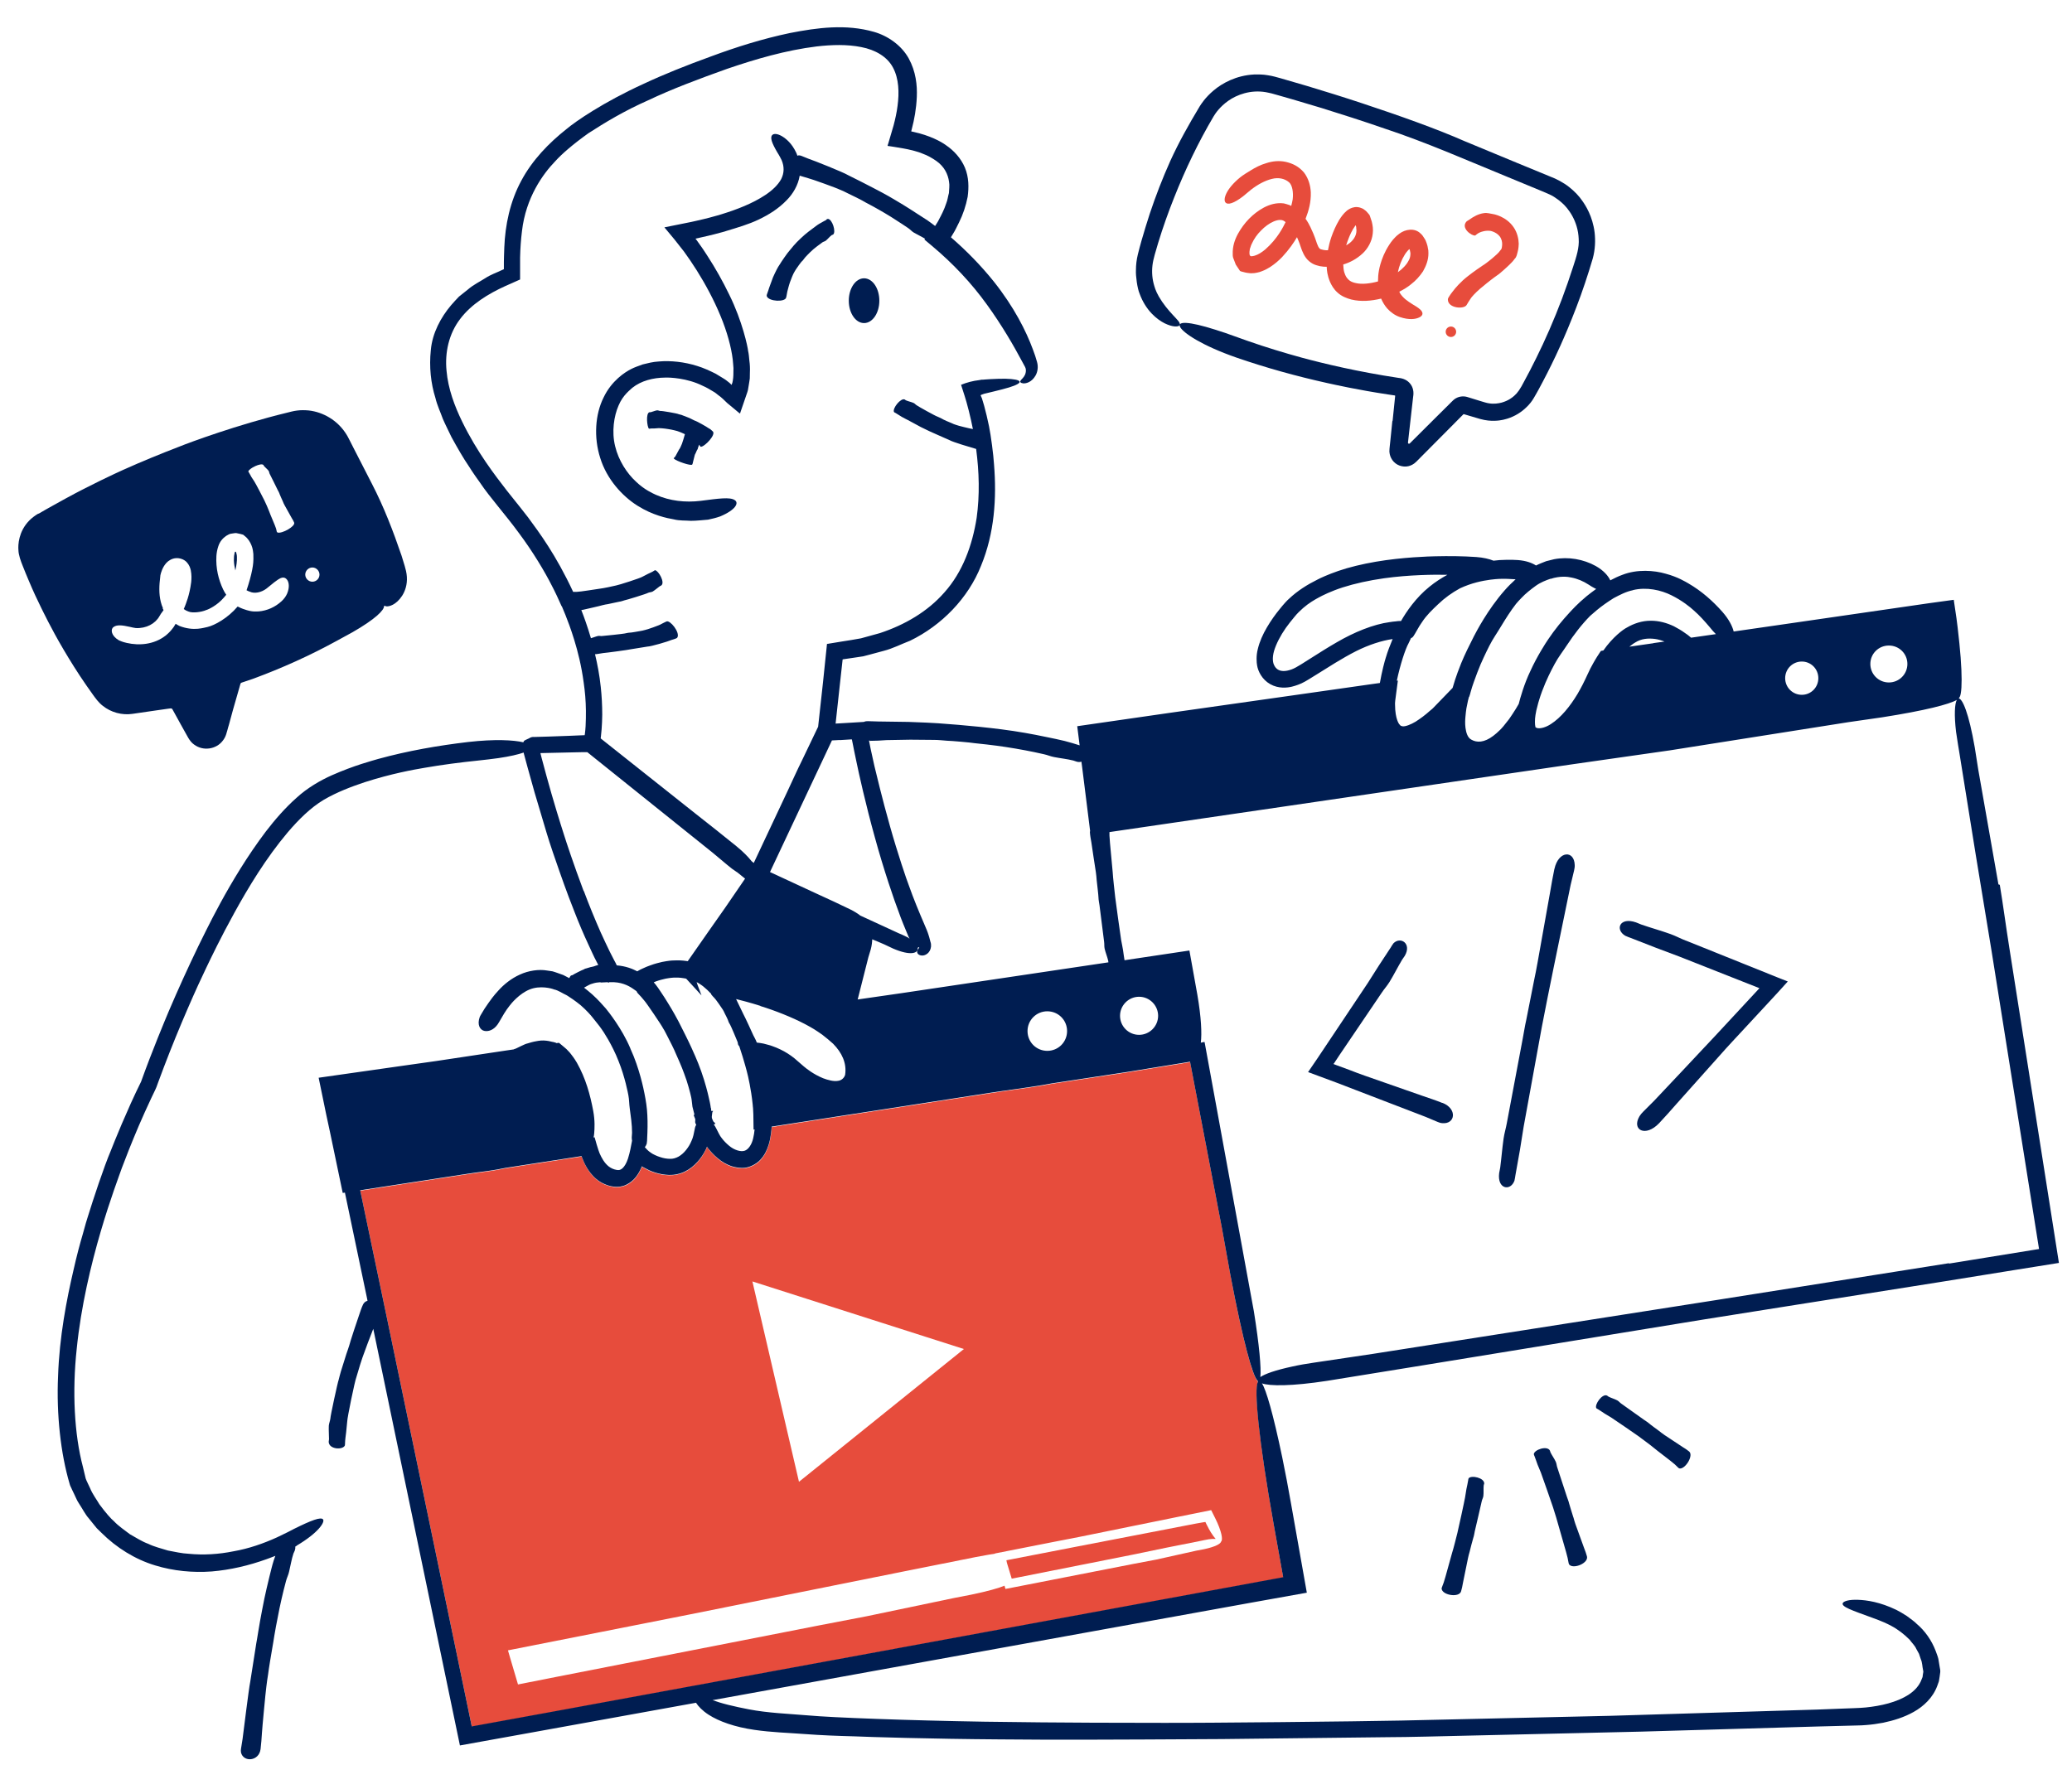 <svg width="198" height="171" viewBox="0 0 198 171" fill="none" xmlns="http://www.w3.org/2000/svg">
<path d="M138.65 32.21C138.926 32.21 139.15 31.986 139.15 31.71C139.15 31.434 138.926 31.21 138.65 31.21C138.374 31.21 138.15 31.434 138.15 31.71C138.15 31.986 138.374 32.21 138.65 32.21Z" fill="#E74C3C"/>
<path d="M120.19 132.13V132.06L120.16 131.98C119.72 131.53 118.8 128.38 117.58 121.87C117.39 120.79 116.96 118.47 116.77 117.39C115.76 112.09 114.75 106.81 113.73 101.52C111.77 101.84 109.8 102.16 107.84 102.48C105.41 102.85 102.97 103.22 100.53 103.59C100.23 103.64 99.93 103.7 99.63 103.75C97.97 104.03 96.3 104.22 94.63 104.49C92.81 104.77 86.12 105.8 73.75 107.72C73.74 107.92 73.67 108.86 73.44 109.52C73.29 109.97 73.07 110.48 72.63 110.93C72.24 111.34 71.52 111.7 70.89 111.67C69.62 111.64 68.73 110.95 68.05 110.23L67.8 109.95L67.61 109.7V109.68C67.61 109.68 67.59 109.63 67.56 109.64C67.55 109.65 67.56 109.68 67.54 109.69L67.45 109.9C67.34 110.12 67.22 110.33 67.08 110.54C66.55 111.32 65.74 112.06 64.69 112.27C64.14 112.38 63.68 112.33 63.26 112.27C62.83 112.19 62.44 112.07 62.07 111.91C61.05 111.4 61.45 111.57 61.34 111.51C61.34 111.5 61.34 111.53 61.33 111.54V111.56L61.29 111.65C61.04 112.22 60.65 112.89 59.87 113.27C59.49 113.45 59.05 113.51 58.67 113.46C58.33 113.41 58.04 113.32 57.75 113.2C57.18 112.94 56.75 112.55 56.45 112.17C56.15 111.79 55.96 111.42 55.81 111.11C55.74 110.95 55.68 110.8 55.63 110.67C55.61 110.63 55.6 110.59 55.59 110.56C55.59 110.54 55.59 110.54 55.59 110.54C52.89 110.96 50.49 111.33 48.35 111.66L47.52 111.82C46.62 111.98 45.71 112.07 44.81 112.21C38.82 113.13 35.65 113.62 34.92 113.73C34.79 113.75 34.66 113.77 34.43 113.81C35.17 117.35 36.39 123.19 37.08 126.47C37.91 130.46 43.01 155.01 43.84 159.01L45.09 165.05L52.93 163.62C58.14 162.66 104.62 154.1 109.83 153.15L122.63 150.79L121.74 145.83C120.25 137.53 119.86 132.82 120.2 132.17L120.19 132.13ZM92.11 128.94L76.35 141.63L71.9 122.48L92.11 128.94ZM116.68 147.36C116.63 147.56 116.14 147.84 115.07 148.07C114.89 148.1 114.51 148.18 114.33 148.21L110.47 149.07C109.77 149.2 109.06 149.33 108.35 149.47C107.74 149.59 97.37 151.62 96.76 151.74C96.58 151.77 96.39 151.81 96.08 151.87C96.05 151.78 96.02 151.67 95.99 151.56C95.47 151.78 94.44 152.08 92.8 152.42C92.41 152.49 91.58 152.66 91.2 152.73C88.41 153.31 85.62 153.89 82.83 154.48C81.31 154.77 79.78 155.07 78.25 155.36C76.93 155.62 54.66 159.98 53.35 160.24C52.35 160.44 50.81 160.74 49.5 161C49.21 160.01 48.96 159.17 48.77 158.53C48.74 158.43 48.71 158.32 48.54 157.74C50.25 157.4 58.89 155.7 60.34 155.41L65.9 154.31C67.76 153.94 84.39 150.6 86.25 150.22L93.26 148.82C93.71 148.74 94.13 148.66 94.52 148.59C94.71 148.56 94.89 148.53 95.08 148.5C95.08 148.5 95.08 148.5 95.08 148.48C96.01 148.3 99.93 147.53 100.61 147.39L103.18 146.89C104.04 146.72 111.71 145.16 112.57 144.98L115.74 144.34L116.11 145.08C116.75 146.36 116.88 147.18 116.69 147.34L116.68 147.36Z" fill="#E74C3C"/>
<path d="M115.35 145.81L115.19 145.48C115.19 145.48 115.19 145.48 115.19 145.47L114.93 145.51L114.3 145.62C112.73 145.92 104.33 147.54 102.76 147.85C101.52 148.09 97.72 148.83 96.17 149.13C96.19 149.22 96.21 149.29 96.22 149.37C96.24 149.45 96.26 149.5 96.27 149.54C96.3 149.65 96.38 149.89 96.68 150.89C98.72 150.48 107.27 148.79 108.22 148.6L111.4 147.94L114.82 147.26C114.98 147.23 115.16 147.18 115.53 147.12C115.79 147.09 115.99 147.08 116.17 147.09C116.03 146.94 115.88 146.73 115.71 146.46C115.58 146.25 115.46 146.03 115.35 145.8V145.81Z" fill="#E74C3C"/>
<path d="M136.45 23.72C136.43 23.59 136.41 23.46 136.34 23.27C136.28 23.09 136.22 22.93 136.1 22.76C136 22.59 135.89 22.43 135.74 22.31C135.18 21.76 134.29 21.91 133.73 22.33C133.41 22.56 133.28 22.73 133.12 22.9C132.97 23.07 132.85 23.25 132.74 23.42C132.52 23.76 132.35 24.09 132.22 24.39C131.96 25 131.83 25.51 131.77 25.86C131.71 26.19 131.68 26.54 131.68 26.9C130.91 27.11 130.14 27.19 129.58 27.06C129.08 26.96 128.89 26.78 128.71 26.56C128.55 26.34 128.49 26.11 128.45 26C128.39 25.77 128.37 25.53 128.36 25.28C128.93 25.11 129.6 24.8 130.24 24.2C130.7 23.76 131.1 23.09 131.18 22.32C131.23 21.94 131.18 21.56 131.09 21.19L130.9 20.62C130.86 20.5 130.73 20.4 130.65 20.29C130.59 20.21 130.49 20.12 130.37 20.04C130.18 19.88 129.78 19.75 129.45 19.8C129.12 19.85 128.88 20 128.7 20.14C128.36 20.43 128.17 20.72 127.98 21.01C127.64 21.58 127.41 22.13 127.22 22.67C127.07 23.11 126.97 23.53 126.9 23.92C126.76 23.92 126.61 23.92 126.48 23.89C126.19 23.82 126.18 23.83 126.09 23.74C126.01 23.66 125.92 23.48 125.85 23.28C125.81 23.19 125.74 22.9 125.5 22.32C125.34 21.98 125.16 21.47 124.76 20.91C125.06 20.14 125.29 19.32 125.26 18.38C125.23 17.77 125.06 17.08 124.61 16.49C124.1 15.89 123.51 15.62 122.86 15.47C122.21 15.33 121.57 15.41 121.02 15.59C120.46 15.75 119.96 16.01 119.51 16.29C119.25 16.44 118.72 16.78 118.5 16.96C117.12 18.1 116.89 19.04 117.09 19.33C117.31 19.64 117.93 19.42 118.78 18.77C119.19 18.43 119.38 18.27 119.55 18.13C120.18 17.64 120.88 17.26 121.54 17.1C122.2 16.93 122.8 17.08 123.2 17.44C123.49 17.71 123.61 18.37 123.53 19.05C123.5 19.26 123.44 19.47 123.39 19.68C123.34 19.65 123.29 19.63 123.22 19.6C123.04 19.54 122.86 19.48 122.68 19.44C121.94 19.35 121.31 19.56 120.77 19.84C119.71 20.42 118.89 21.28 118.29 22.36C118 22.9 117.77 23.54 117.8 24.31C117.8 24.41 117.8 24.5 117.83 24.61L118.09 25.29L118.49 25.89C118.58 25.96 118.71 25.96 118.82 26C119.05 26.07 119.28 26.1 119.52 26.12C119.78 26.12 119.96 26.1 120.12 26.06C120.29 26.03 120.45 25.98 120.59 25.92C120.89 25.81 121.14 25.67 121.38 25.52C121.84 25.22 122.21 24.89 122.52 24.57C123.2 23.84 123.65 23.17 123.94 22.67C124.03 22.88 124.12 23.09 124.18 23.26C124.33 23.67 124.45 24.17 124.8 24.65C124.97 24.88 125.21 25.08 125.45 25.21C125.75 25.37 125.92 25.37 126.13 25.44C126.38 25.49 126.59 25.5 126.78 25.5C126.79 25.84 126.84 26.33 127.09 26.93C127.24 27.27 127.46 27.66 127.83 27.98C128.19 28.31 128.68 28.51 129.14 28.63C130.06 28.85 131.03 28.77 131.98 28.54C132.12 28.87 132.31 29.19 132.55 29.47C132.89 29.85 133.32 30.15 133.76 30.3C134.67 30.61 135.28 30.5 135.6 30.35C135.93 30.2 136 29.99 135.87 29.77C135.74 29.54 135.41 29.34 134.98 29.08C134.55 28.81 134.07 28.5 133.77 28C133.75 27.96 133.74 27.92 133.72 27.88C134.11 27.68 134.49 27.46 134.84 27.17C135.27 26.84 135.66 26.42 135.98 25.94C136.27 25.43 136.51 24.84 136.5 24.2C136.5 24.12 136.5 24.01 136.49 23.93L136.45 23.72ZM120.91 23.84C120.6 24.1 120.24 24.34 119.89 24.44C119.81 24.45 119.72 24.49 119.64 24.49C119.62 24.49 119.58 24.49 119.55 24.49C119.48 24.49 119.44 24.42 119.42 24.36C119.4 24.34 119.4 24.3 119.4 24.2C119.39 24.12 119.4 24.03 119.42 23.92C119.42 23.82 119.46 23.72 119.5 23.61C119.53 23.5 119.57 23.39 119.63 23.28C119.83 22.84 120.13 22.4 120.5 22.04C121.21 21.29 122.24 20.78 122.73 21.14C122.77 21.17 122.81 21.2 122.85 21.23C122.64 21.66 122.08 22.82 120.91 23.84ZM128.9 22.72C128.98 22.52 129.2 21.99 129.52 21.56C129.52 21.55 129.54 21.54 129.55 21.53C129.58 21.62 129.61 21.71 129.6 21.78C129.71 22.37 129.42 22.86 129 23.21C128.88 23.3 128.76 23.38 128.64 23.45C128.72 23.2 128.8 22.96 128.9 22.72ZM134.61 24.9C134.42 25.29 134.04 25.69 133.58 26.02C133.7 25.43 133.93 24.83 134.24 24.34C134.29 24.24 134.5 23.97 134.64 23.84C134.67 23.81 134.68 23.81 134.7 23.83C134.7 23.83 134.72 23.88 134.73 23.93C134.75 24.07 134.8 24.21 134.78 24.24C134.78 24.44 134.75 24.67 134.61 24.91L134.61 24.9Z" fill="#E74C3C"/>
<path d="M142.67 20.46C142.39 20.42 142.1 20.32 141.81 20.37C141.27 20.44 140.8 20.71 140.4 21C140.35 21.04 140.21 21.11 140.16 21.15C139.53 21.79 140.65 22.57 140.97 22.51C141.04 22.47 141.06 22.43 141.08 22.42C141.26 22.27 141.48 22.17 141.7 22.12C141.91 22.06 142.13 22.04 142.35 22.06C142.45 22.05 143.18 22.23 143.43 22.79C143.56 23.05 143.57 23.36 143.52 23.63C143.47 23.8 143.5 23.77 143.46 23.82C143.4 23.89 143.36 23.95 143.34 23.97C143.14 24.29 142.07 25.15 141.68 25.38C141.49 25.51 140.87 25.92 140.24 26.42C139.61 26.9 139.03 27.57 138.86 27.81C138.71 27.99 138.57 28.19 138.44 28.4C138.39 28.48 138.35 28.56 138.36 28.66C138.39 29.47 139.91 29.58 140.15 29.15C140.27 28.94 140.41 28.72 140.56 28.5C140.61 28.41 140.97 28 141.42 27.61C141.87 27.22 142.38 26.83 142.48 26.75C142.68 26.59 142.9 26.44 143.12 26.28C143.29 26.19 144.29 25.28 144.45 25.09C144.54 25.01 144.61 24.91 144.75 24.73C144.95 24.55 144.97 24.23 145.02 24.1C145.04 24.04 145.12 23.75 145.13 23.29C145.12 22.84 144.99 22.22 144.64 21.72C143.94 20.69 142.75 20.46 142.65 20.46H142.67Z" fill="#E74C3C"/>
<path d="M22.64 53.23C22.64 53.15 22.63 53 22.58 52.85C22.55 52.72 22.55 52.77 22.52 52.73C22.49 52.73 22.45 52.73 22.44 52.77C22.44 52.79 22.44 52.77 22.44 52.79C22.41 52.84 22.41 52.93 22.39 53.01C22.35 53.16 22.36 53.38 22.35 53.57C22.36 53.89 22.42 54.22 22.49 54.53C22.59 54.08 22.66 53.64 22.64 53.24V53.23Z" fill="#001D51"/>
<path d="M81.11 28.74C81.11 29.92 81.76 30.88 82.57 30.88C83.38 30.88 84.03 29.92 84.03 28.74C84.03 27.56 83.38 26.6 82.57 26.6C81.76 26.6 81.11 27.56 81.11 28.74Z" fill="#001D51"/>
<path d="M64.91 42.93C64.84 43.03 64.58 43.58 64.5 43.67C64.46 43.71 64.43 43.75 64.39 43.78C64.38 43.79 64.37 43.81 64.4 43.84C64.64 44.08 66.05 44.56 66.15 44.4C66.19 44.33 66.21 44.25 66.22 44.17C66.23 44.11 66.38 43.57 66.39 43.5C66.4 43.44 66.44 43.39 66.47 43.33C66.49 43.29 66.6 43.01 66.64 42.97C66.68 42.93 66.69 42.84 66.7 42.8C66.7 42.78 66.76 42.65 66.81 42.5L66.92 42.67C66.92 42.67 66.96 42.71 67.01 42.7C67.4 42.63 68.42 41.55 68.12 41.24C68 41.11 67.86 41 67.7 40.92C67.59 40.82 66.52 40.22 66.38 40.2C66.25 40.15 66.14 40.07 66.02 40.02C65.93 39.96 65.33 39.74 65.23 39.7C65.14 39.65 64.95 39.62 64.86 39.59C64.77 39.52 63.2 39.25 63.11 39.28C63 39.28 62.9 39.21 62.79 39.22C62.59 39.25 62.38 39.35 62.18 39.4C62.15 39.4 62.09 39.4 62.06 39.4C61.69 39.5 61.84 40.81 62.01 40.97C62.06 40.98 62.08 40.97 62.1 40.97C62.24 40.94 62.39 40.96 62.54 40.95L62.96 40.92C63.03 40.92 63.44 40.94 63.85 41.01C64.25 41.07 64.65 41.18 64.72 41.2C64.86 41.24 65.21 41.38 65.45 41.5C65.41 41.67 65.2 42.34 65.17 42.41C65.13 42.51 64.99 42.84 64.92 42.93H64.91Z" fill="#001D51"/>
<path d="M78.98 21.01C78.75 21.14 78.51 21.25 78.29 21.39C78.08 21.51 77.9 21.67 77.7 21.81C77.6 21.89 77.02 22.29 76.52 22.78C76 23.25 75.57 23.8 75.49 23.9C75.26 24.14 74.64 25.05 74.47 25.34C74.36 25.48 74.1 25.98 73.87 26.5C73.68 27.03 73.47 27.56 73.43 27.73L73.28 28.16C73.26 28.21 73.26 28.27 73.28 28.33C73.49 28.82 75 28.89 75.12 28.45C75.18 28.25 75.19 28.05 75.24 27.85C75.27 27.77 75.35 27.38 75.48 27C75.62 26.62 75.77 26.25 75.81 26.18C75.88 26.03 75.97 25.9 76.05 25.76C76.12 25.66 76.55 25.02 76.66 24.95C76.75 24.87 76.87 24.67 76.95 24.59C76.99 24.55 77.33 24.17 77.72 23.83C78.11 23.5 78.54 23.21 78.58 23.17C78.69 23.09 78.83 23.08 78.93 22.99C79.12 22.83 79.28 22.62 79.48 22.47C79.51 22.45 79.58 22.44 79.61 22.42C79.92 22.19 79.54 20.94 79.11 20.92C79.02 20.94 78.99 20.97 78.96 20.99L78.98 21.01Z" fill="#001D51"/>
<path d="M190.97 84.53C190.33 80.87 189.69 77.21 189.04 73.55C188.96 73.04 188.79 71.95 188.71 71.45C188.14 68.16 187.53 66.74 187.15 66.75C187.15 66.75 187.16 66.74 187.17 66.73H187.23V66.67C187.25 66.65 187.26 66.63 187.28 66.6C187.43 66.29 187.49 65.41 187.43 64C187.4 63.3 187.34 62.46 187.24 61.5C187.19 61.02 187.13 60.5 187.07 59.96C187.03 59.68 187 59.39 186.96 59.09C186.88 58.52 186.79 57.93 186.7 57.33C185.95 57.43 185.14 57.54 184.3 57.66L170.03 59.73C169.37 59.83 167.8 60.05 165.67 60.36C165.55 59.86 165.22 59.2 164.6 58.49C163.67 57.44 162.6 56.49 161.34 55.76C161.09 55.62 160.35 55.15 159.19 54.84C158.07 54.51 156.45 54.39 155.04 54.94C154.62 55.09 154.24 55.28 153.88 55.47C153.68 55.04 153.25 54.53 152.49 54.1C151.32 53.45 149.87 53.19 148.51 53.45C148.38 53.48 148.12 53.55 147.75 53.64C147.48 53.75 147.14 53.87 146.78 54.05C146.4 53.8 145.83 53.59 145.04 53.53C144.66 53.5 144.28 53.5 143.89 53.51C143.5 53.51 143.11 53.54 142.72 53.59C142.3 53.42 141.75 53.29 141.07 53.24C139.77 53.15 138.46 53.14 137.15 53.17C136.63 53.18 134.04 53.25 131.47 53.69C130.18 53.91 128.9 54.22 127.89 54.57C126.88 54.92 126.15 55.26 125.91 55.39C124.94 55.87 123.99 56.46 123.17 57.24C123 57.38 122.66 57.75 122.27 58.24C121.9 58.69 121.45 59.31 121.07 59.96C120.68 60.62 120.36 61.34 120.2 62.02C120.02 62.69 120.08 63.34 120.13 63.61C120.22 64.16 120.6 64.95 121.38 65.39C122.17 65.84 123.01 65.74 123.46 65.63C123.57 65.6 123.91 65.52 124.36 65.32C124.84 65.1 125.27 64.79 125.81 64.47C126.89 63.8 128.22 62.93 129.6 62.23C130.8 61.63 132.03 61.23 133.08 61.08C132.83 61.67 132.6 62.27 132.42 62.88C132.32 63.18 132.05 64.19 131.86 65.28C131.58 65.32 131.29 65.36 131 65.4C128.86 65.71 126.25 66.08 123.64 66.45C118.42 67.19 113.2 67.94 111.74 68.14C109.46 68.47 105.77 69 102.94 69.41C103.03 70.09 103.1 70.68 103.17 71.24C102.69 71.09 102.21 70.94 101.73 70.82C101.21 70.69 100.69 70.59 100.17 70.48C99.9 70.42 98.38 70.1 96.85 69.87C95.32 69.64 93.78 69.49 93.51 69.46C93.15 69.43 92.36 69.35 91.58 69.28C90.8 69.22 90.01 69.16 89.65 69.13C89.26 69.1 88.03 69.04 86.8 69C85.57 68.98 84.33 68.97 83.94 68.96L82.96 68.93C82.84 68.93 82.72 68.93 82.6 68.98C82.58 68.98 82.57 69 82.56 69C82.13 69.03 81.49 69.06 80.72 69.11C80.45 69.13 80.15 69.15 79.85 69.16C80.17 66.23 80.23 65.72 80.25 65.49L80.52 63.04C80.52 63.04 80.55 63.01 80.54 63.02L81.83 62.83L82.49 62.73L83.14 62.56L84.44 62.21C85.31 61.99 86.13 61.56 86.97 61.24C89.98 59.78 92.52 57.18 93.75 54.07C95.03 50.97 95.25 47.62 94.99 44.4C94.94 43.51 94.69 41.61 94.51 40.74C94.37 40.04 94.21 39.4 94.05 38.8C94.01 38.65 93.96 38.51 93.92 38.36C93.88 38.23 93.82 38.03 93.82 38.04C93.78 37.96 93.75 37.88 93.71 37.8C93.74 37.71 93.91 37.7 94.03 37.64C94.38 37.56 94.7 37.48 94.99 37.41C95.58 37.27 96.06 37.14 96.43 37.03C97.18 36.8 97.5 36.6 97.43 36.46C97.36 36.32 96.9 36.22 96.09 36.2C95.68 36.2 95.19 36.2 94.61 36.24C94.47 36.25 94.32 36.26 94.16 36.27L93.92 36.29H93.8L93.58 36.33C92.97 36.4 92.37 36.56 91.84 36.78C91.94 37.1 92.06 37.47 92.18 37.84C92.24 38.05 92.3 38.25 92.36 38.44C92.39 38.54 92.42 38.65 92.44 38.74C92.49 38.93 92.53 39.11 92.58 39.27C92.66 39.6 92.73 39.89 92.79 40.15C92.86 40.48 92.92 40.75 92.97 41.01C92.57 40.94 91.52 40.68 91.39 40.62C91.23 40.58 91.08 40.51 90.93 40.44C90.81 40.4 90.09 40.09 89.99 40.01C89.88 39.95 89.67 39.86 89.56 39.81C89.44 39.79 87.71 38.83 87.62 38.75C87.5 38.69 87.42 38.56 87.29 38.51C87.06 38.41 86.79 38.36 86.56 38.26C86.53 38.25 86.48 38.19 86.45 38.18C86.07 38.02 85.26 39.04 85.43 39.38C85.49 39.44 85.53 39.45 85.56 39.46L86.17 39.84C86.36 39.95 86.56 40.05 86.76 40.15C86.86 40.21 87.43 40.51 88 40.82C88.57 41.11 89.17 41.38 89.27 41.42C89.55 41.54 90.48 41.96 90.76 42.08C91.05 42.25 92.75 42.76 93.08 42.85L93.28 42.91C93.57 45.11 93.63 47.32 93.33 49.49C92.92 52.11 91.99 54.68 90.24 56.63C88.64 58.46 86.45 59.73 84.09 60.51L82.28 61.01C81.67 61.13 81.04 61.22 80.42 61.32L79.63 61.45L79.2 61.52C79.14 61.55 79.02 61.51 79.02 61.59L79 61.81L78.85 63.24L78.65 65.18C78.61 65.55 78.54 66.17 78.18 69.46C77.49 70.91 76.81 72.33 76.61 72.74C76.24 73.47 75.61 74.87 75.26 75.61C75.08 75.99 73.49 79.36 72.03 82.48C71.97 82.43 71.9 82.37 71.83 82.32C71.49 81.89 71.02 81.41 70.37 80.88C69.11 79.85 67.82 78.84 66.54 77.83C66.03 77.43 63.5 75.42 60.97 73.41C59.71 72.41 58.44 71.4 57.43 70.6C57.42 70.6 57.41 70.58 57.4 70.57L57.42 70.43C57.45 70.19 57.47 69.95 57.49 69.71C57.53 69.24 57.54 68.77 57.55 68.31C57.55 67.39 57.5 66.51 57.41 65.67C57.29 64.53 57.09 63.48 56.86 62.53C56.91 62.53 56.96 62.53 57.01 62.52C57.22 62.49 57.43 62.46 57.64 62.42C57.86 62.41 60.1 62.11 60.32 62.05C60.61 62 61.58 61.84 61.87 61.8C62.19 61.8 63.86 61.31 64.19 61.16C64.33 61.13 64.47 61.07 64.61 61.02C64.66 61 64.71 60.97 64.74 60.91C64.98 60.43 64.04 59.25 63.69 59.4C63.53 59.48 63.36 59.55 63.2 59.64C63.09 59.74 61.78 60.2 61.61 60.22C61.46 60.27 61.3 60.29 61.15 60.32C61.03 60.34 60.28 60.48 60.15 60.47C60.03 60.47 59.81 60.53 59.69 60.55C59.58 60.58 57.65 60.79 57.53 60.79C57.4 60.81 57.26 60.75 57.13 60.79C56.91 60.84 56.69 60.94 56.47 61C56.14 59.89 55.82 58.99 55.57 58.36C55.57 58.34 55.56 58.33 55.55 58.31C55.61 58.3 55.67 58.29 55.73 58.28C55.9 58.24 57.42 57.9 57.59 57.84C57.76 57.79 57.93 57.77 58.1 57.74C58.23 57.72 59.04 57.53 59.18 57.51C59.31 57.5 59.55 57.42 59.67 57.38C59.79 57.37 61.82 56.75 61.94 56.66C62.08 56.6 62.24 56.61 62.37 56.54C62.61 56.39 62.82 56.2 63.05 56.03C63.08 56.01 63.16 55.99 63.19 55.96C63.58 55.67 62.92 54.54 62.6 54.5C62.53 54.52 62.51 54.55 62.49 54.56C62.32 54.68 62.11 54.75 61.92 54.85L61.38 55.13C61.21 55.25 59.1 55.93 58.87 55.96C58.59 56.03 57.65 56.23 57.36 56.26C57.05 56.3 55.42 56.57 55.11 56.57H54.77C53.12 53.02 51.52 50.89 50.47 49.46C49.3 47.95 48.71 47.26 48.41 46.86C47.33 45.46 45.59 43.23 44.16 40.29C43.45 38.83 42.82 37.17 42.67 35.43C42.5 33.7 42.89 31.9 43.97 30.49C45.04 29.07 46.66 28.08 48.29 27.34L49.08 26.99L49.64 26.74C49.7 26.74 49.71 26.68 49.7 26.63V26.18C49.7 25.88 49.7 25.57 49.7 25.27C49.7 25.05 49.7 24.82 49.7 24.61C49.72 23.73 49.78 22.89 49.88 22.09C50.25 18.87 51.89 16.62 53.06 15.41C53.67 14.73 54.75 13.79 56.22 12.74C57.75 11.75 59.64 10.6 61.93 9.59C64.18 8.52 66.76 7.55 69.48 6.58C72.2 5.65 75.1 4.8 78.03 4.44C79.49 4.27 80.96 4.23 82.3 4.5C83.65 4.76 84.79 5.42 85.34 6.47C85.9 7.52 85.94 8.86 85.77 10.12C85.69 10.76 85.55 11.38 85.39 11.99C85.22 12.56 85.05 13.13 84.89 13.69L84.82 13.91C84.81 13.98 84.95 13.95 85 13.97L85.45 14.04C85.75 14.09 86.04 14.14 86.34 14.19C86.47 14.21 86.69 14.26 86.75 14.27L86.96 14.32C87.1 14.35 87.24 14.38 87.37 14.42C87.64 14.5 87.91 14.57 88.15 14.68C88.66 14.86 89.09 15.12 89.47 15.38C90.24 15.92 90.59 16.65 90.69 17.37C90.76 17.73 90.69 18.1 90.68 18.45C90.58 18.8 90.55 19.13 90.42 19.44C90.22 20.06 89.95 20.56 89.74 20.96C89.64 21.18 89.49 21.39 89.36 21.6C89.12 21.42 88.89 21.24 88.64 21.07L87.68 20.45C87.51 20.34 86.59 19.73 85.63 19.17C84.68 18.59 83.69 18.09 83.52 18C83.06 17.75 81.51 16.97 81.04 16.74C80.56 16.45 77.77 15.34 77.23 15.16L76.56 14.89C76.48 14.86 76.39 14.84 76.29 14.85C76.25 14.85 76.23 14.88 76.2 14.89C76.16 14.77 76.12 14.66 76.08 14.58C75.66 13.69 75.11 13.25 74.71 13.01C74.3 12.78 74 12.76 73.84 12.87C73.53 13.1 73.77 13.69 74.26 14.53C74.52 14.94 74.6 15.13 74.69 15.3C74.96 15.93 74.94 16.55 74.65 17.12C74.34 17.69 73.78 18.21 73.13 18.64C71.91 19.45 70.43 20.02 68.94 20.48C68.77 20.54 68.42 20.63 67.77 20.81C67.44 20.9 67.03 20.99 66.52 21.11C66.38 21.14 66.22 21.18 66.07 21.21C65.82 21.26 65.55 21.31 65.28 21.37C64.73 21.48 64.13 21.6 63.49 21.73C63.77 22.07 64.09 22.45 64.43 22.86C64.72 23.23 65.03 23.62 65.36 24.04C65.75 24.57 66.16 25.18 66.58 25.84C67.41 27.16 68.23 28.68 68.85 30.19C69.48 31.7 69.88 33.19 70.02 34.36C70.04 34.65 70.08 34.93 70.09 35.18C70.09 35.43 70.09 35.65 70.08 35.85C70.08 36.05 70.05 36.21 70.03 36.35C70.03 36.4 70.02 36.43 70.01 36.46C70.01 36.53 69.97 36.63 69.93 36.73C69.92 36.74 69.92 36.81 69.9 36.78L69.83 36.71C69.83 36.71 69.74 36.61 69.68 36.57L69.54 36.46C69.42 36.37 69.31 36.27 69.18 36.2C68.92 36.04 68.66 35.88 68.39 35.72C67.83 35.44 67.25 35.17 66.63 34.98C65.4 34.59 64.09 34.45 62.96 34.55C62.39 34.58 61.87 34.72 61.42 34.83C60.98 34.99 60.6 35.12 60.32 35.27C59.74 35.56 58.44 36.38 57.67 38.01C56.88 39.6 56.72 41.79 57.36 43.78C57.98 45.79 59.46 47.42 60.91 48.33C62.38 49.26 63.75 49.53 64.39 49.64C64.93 49.78 65.48 49.74 66.03 49.78C66.58 49.78 67.12 49.71 67.66 49.67C68.05 49.59 68.45 49.49 68.82 49.36C70.32 48.73 70.63 48.06 70.21 47.8C69.76 47.49 68.66 47.65 66.96 47.87C65.49 48.05 64 47.88 62.67 47.29C62.42 47.17 61.6 46.83 60.77 46.03C59.93 45.26 59.11 44.03 58.78 42.64C58.44 41.26 58.67 39.76 59.11 38.76C59.54 37.73 60.24 37.26 60.42 37.07C61.27 36.39 62.42 36.1 63.56 36.09C63.99 36.07 65.66 36.13 67.14 36.87C67.52 37.03 67.86 37.24 68.19 37.44C68.36 37.53 68.5 37.66 68.64 37.77C68.93 37.96 69.24 38.28 69.5 38.53C69.75 38.74 69.98 38.93 70.2 39.11C70.31 39.2 70.41 39.29 70.51 39.37C70.6 39.42 70.73 39.63 70.75 39.42C70.91 38.95 71.03 38.59 71.11 38.37C71.18 38.16 71.26 37.92 71.35 37.67C71.39 37.55 71.44 37.43 71.47 37.29C71.5 37.14 71.52 36.98 71.55 36.82C71.57 36.7 71.59 36.57 71.61 36.45C71.62 36.36 71.64 36.26 71.65 36.17C71.65 35.98 71.65 35.79 71.66 35.59C71.68 35.2 71.66 34.82 71.61 34.47C71.58 34.12 71.55 33.8 71.49 33.55C71.46 33.18 70.94 30.69 69.69 28.17C69.08 26.9 68.35 25.61 67.61 24.47C67.42 24.19 67.25 23.9 67.06 23.64C66.9 23.41 66.74 23.19 66.59 22.98C66.54 22.92 66.49 22.86 66.46 22.81C66.63 22.77 66.78 22.74 66.91 22.71C67.45 22.58 67.88 22.5 68.23 22.4C68.93 22.21 69.28 22.13 69.39 22.08C70.44 21.76 71.51 21.46 72.53 20.97C73.46 20.52 74.38 19.96 75.17 19.14C75.76 18.55 76.27 17.71 76.42 16.79C76.68 16.87 76.95 16.95 77.22 17.03C77.51 17.09 79.98 17.98 80.24 18.12C80.51 18.23 80.78 18.35 81.04 18.49C81.25 18.58 82.5 19.2 82.68 19.33C82.87 19.44 83.24 19.62 83.43 19.73C83.52 19.78 84.34 20.23 85.13 20.72C85.92 21.22 86.69 21.73 86.77 21.79C86.97 21.92 87.13 22.12 87.34 22.24C87.69 22.44 88.06 22.61 88.4 22.82L88.33 22.89L89.07 23.51C91.05 25.17 92.83 27.05 94.33 29.14C95.01 30.08 95.65 31.06 96.24 32.03C96.85 33.03 97.32 33.9 97.71 34.62C97.94 35.05 98.01 35.13 98.03 35.32C98.05 35.5 98.01 35.67 97.95 35.82C97.82 36.1 97.61 36.25 97.53 36.37C97.45 36.49 97.49 36.6 97.76 36.64C98.01 36.67 98.58 36.56 98.96 35.89C99.14 35.57 99.24 35.1 99.1 34.6C98.99 34.2 98.87 33.83 98.7 33.39C98.06 31.66 96.93 29.38 94.96 26.9C93.73 25.37 92.35 23.96 90.87 22.68L91.07 22.35C91.29 22.01 91.46 21.62 91.65 21.25C92.02 20.51 92.3 19.68 92.47 18.81C92.59 17.92 92.59 16.95 92.21 16.03C91.83 15.12 91.14 14.38 90.4 13.88C89.9 13.51 88.82 12.94 87.31 12.61C87.04 12.55 87.11 12.57 87.1 12.56H87.08C87.08 12.56 87.08 12.55 87.08 12.54L87.13 12.34C87.37 11.43 87.56 10.41 87.61 9.27C87.66 8.14 87.52 6.83 86.84 5.59C86.16 4.35 84.86 3.43 83.53 3.05C80.83 2.27 78.08 2.65 75.47 3.16C72.85 3.71 70.32 4.51 67.98 5.38C65.63 6.23 63.43 7.11 61.51 8.01C57.65 9.77 54.98 11.62 54.14 12.33C52.45 13.67 50.87 15.29 49.81 17.28C48.74 19.26 48.27 21.52 48.19 23.67C48.18 24.08 48.14 24.78 48.15 25.65C48.15 25.72 48.15 25.7 48.15 25.73C48.09 25.76 48.02 25.79 47.95 25.82C47.46 26.06 46.9 26.24 46.37 26.59C45.84 26.93 45.24 27.21 44.7 27.68C44.43 27.9 44.15 28.12 43.86 28.35C43.6 28.61 43.35 28.9 43.1 29.18C42.13 30.33 41.31 31.84 41.17 33.46C41 35.05 41.17 36.65 41.61 38.04C41.78 38.76 42.09 39.39 42.32 40.04C42.59 40.66 42.89 41.24 43.15 41.79C43.74 42.86 44.28 43.8 44.78 44.53C45.25 45.28 45.65 45.82 45.89 46.16C46.78 47.5 48.33 49.22 49.61 50.98C50.93 52.75 52.06 54.64 52.75 56.01C52.79 56.12 52.92 56.26 53.67 57.95H53.69C53.69 57.95 53.81 58.25 54.03 58.77C54.24 59.3 54.55 60.1 54.88 61.18C55.21 62.26 55.56 63.61 55.78 65.26C55.9 66.08 55.98 66.97 55.99 67.93C55.99 68.41 55.99 68.9 55.96 69.4C55.95 69.65 55.92 69.91 55.89 70.16L55.87 70.27C55.69 70.27 55.5 70.28 55.34 70.29C54.89 70.31 54.56 70.32 54.4 70.33L52.44 70.4L51.06 70.44C50.7 70.41 50.6 70.58 50.38 70.65C50.28 70.7 50.18 70.74 50.09 70.8C50.06 70.85 50.03 70.89 50.01 70.95C49.07 70.73 47.29 70.63 44.74 70.92C41.86 71.26 38.98 71.76 36.14 72.54C35.58 72.71 33.88 73.14 31.71 74.1C30.65 74.57 29.37 75.3 28.33 76.26C27.26 77.21 26.29 78.32 25.4 79.48C21.88 84.14 19.5 89.38 18.97 90.4C17.97 92.47 17.02 94.56 16.12 96.67C15.78 97.48 14.54 100.43 13.48 103.39C13.32 103.73 13.16 104.06 12.99 104.4C12.82 104.76 12.66 105.11 12.5 105.46C12.19 106.16 11.9 106.82 11.64 107.42C11.13 108.62 10.75 109.57 10.59 109.98C9.91 111.58 8.9 114.65 8.39 116.3C8.32 116.49 8.15 117.08 7.91 117.96C7.65 118.84 7.33 120.02 7.02 121.41C6.37 124.19 5.67 127.81 5.55 131.52C5.38 135.22 5.81 138.96 6.64 141.78C6.7 142.05 6.81 142.18 6.87 142.35C6.95 142.51 7.02 142.67 7.1 142.83C7.25 143.14 7.37 143.45 7.55 143.71C7.9 144.24 8.15 144.75 8.48 145.12C8.79 145.5 9.04 145.81 9.24 146.06C9.46 146.28 9.62 146.43 9.7 146.51C11.13 147.93 12.9 149.04 14.82 149.62C16.58 150.16 18.43 150.33 20.23 150.2C22.03 150.05 23.79 149.63 25.46 149.03C25.67 148.95 25.99 148.84 26.31 148.71C26.26 148.86 26.2 149.01 26.15 149.17C25.99 149.67 25.88 150.18 25.75 150.68C25.69 150.94 25.32 152.4 25.05 153.87C24.76 155.34 24.55 156.81 24.49 157.07C24.38 157.76 24.02 160.06 23.91 160.76C23.76 161.5 23.28 165.47 23.18 166.21L23.03 167.15C23.01 167.27 23.01 167.38 23.03 167.5C23.25 168.46 24.75 168.36 24.9 167.18C24.96 166.67 25 166.16 25.03 165.65C25.05 165.24 25.39 161.63 25.45 161.23C25.49 160.83 25.56 160.43 25.62 160.03C25.65 159.72 25.96 157.82 26.02 157.52C26.08 157.22 26.16 156.66 26.21 156.37C26.23 156.23 26.45 154.97 26.71 153.72C26.97 152.47 27.29 151.25 27.33 151.12C27.41 150.8 27.57 150.51 27.63 150.2C27.77 149.63 27.86 149.03 28.04 148.49C28.07 148.42 28.14 148.27 28.17 148.2C28.22 148.06 28.23 147.94 28.22 147.82L28.33 147.76L28.37 147.72C30.42 146.5 31.04 145.51 30.88 145.24C30.7 144.94 29.71 145.33 28.1 146.13C27.8 146.28 27.56 146.41 27.54 146.42L27.42 146.48C26.94 146.72 26.69 146.83 26.47 146.94C25.15 147.54 23.76 148.02 22.33 148.27C20.91 148.56 19.45 148.65 18.03 148.51C17.36 148.48 16.71 148.32 16.05 148.2C15.42 148 14.76 147.85 14.17 147.56C13.54 147.33 12.99 146.96 12.41 146.64C11.89 146.24 11.33 145.87 10.88 145.39C10.61 145.17 10.11 144.61 9.49 143.77C9.23 143.31 8.85 142.84 8.6 142.22C8.48 141.94 8.27 141.56 8.19 141.32C8.1 140.96 8.01 140.58 7.92 140.19C7.1 137.1 6.89 132.99 7.33 128.93C8.15 120.76 11.18 112.98 11.65 111.62C11.99 110.71 12.55 109.28 13.26 107.61C13.62 106.78 14.02 105.88 14.45 104.97C14.56 104.74 14.67 104.51 14.78 104.28L14.86 104.11C14.91 104.02 14.95 103.89 14.97 103.85L15.1 103.49C15.28 103 15.47 102.51 15.65 102.02C17.14 98.09 18.86 94.25 19.71 92.5C20.16 91.56 21.09 89.61 22.41 87.22C23.72 84.84 25.42 82.01 27.5 79.55C28.54 78.33 29.69 77.19 30.93 76.45C32.19 75.71 33.6 75.18 34.86 74.76C37.41 73.94 39.54 73.56 40.55 73.39C42.26 73.09 43.99 72.87 45.72 72.69C46.36 72.62 47.01 72.55 47.63 72.46C48.73 72.3 49.52 72.11 50.04 71.93C50.05 71.98 50.06 72.02 50.07 72.07C50.16 72.41 50.27 72.83 50.4 73.29C50.6 74 50.84 74.87 51.08 75.73C51.59 77.46 52.11 79.18 52.25 79.66C52.53 80.6 53.12 82.33 53.45 83.25C53.55 83.52 54.1 85.15 54.9 87.16C55.29 88.17 55.75 89.26 56.25 90.33C56.5 90.86 56.73 91.4 57 91.9C57.06 92.01 57.11 92.12 57.17 92.23C56.98 92.28 56.81 92.34 56.77 92.36C56.69 92.39 56.6 92.4 56.52 92.42C56.45 92.42 56.06 92.56 55.99 92.57C55.92 92.57 55.82 92.64 55.76 92.67C55.7 92.67 54.77 93.14 54.73 93.19C54.67 93.23 54.58 93.21 54.53 93.27C54.48 93.33 54.44 93.41 54.4 93.49C54.14 93.35 53.95 93.26 53.82 93.19C53.69 93.14 53.48 93.07 53.23 92.98C53.1 92.94 52.96 92.88 52.8 92.84C52.63 92.82 52.45 92.79 52.26 92.76C51.51 92.63 50.52 92.76 49.68 93.15C48.83 93.53 48.13 94.12 47.65 94.65C47.15 95.18 46.84 95.64 46.68 95.86C46.41 96.23 46.17 96.61 45.95 97C45.86 97.14 45.8 97.3 45.77 97.46C45.63 98.14 45.99 98.54 46.42 98.55C46.85 98.58 47.35 98.32 47.7 97.68C48.01 97.14 48.32 96.59 48.7 96.12C48.84 95.93 49.62 94.97 50.62 94.57C51.61 94.17 52.72 94.47 52.94 94.57C53.35 94.65 53.74 94.94 54.14 95.12L54.17 95.14L54.24 95.18C54.4 95.28 54.97 95.65 55.5 96.09C56.02 96.54 56.48 97.06 56.6 97.22C56.83 97.52 57.29 98.06 57.5 98.38C57.61 98.52 58.51 99.87 59.1 101.4C59.72 102.92 60.02 104.53 60.05 104.7C60.13 105.11 60.12 105.54 60.18 105.95C60.28 106.69 60.4 107.49 60.4 108.27C60.4 108.38 60.37 108.61 60.37 108.71C60.37 108.83 60.38 108.93 60.4 109.03C60.3 109.57 60.19 110.16 60.04 110.63C60.01 110.73 59.99 110.82 59.94 110.92L59.89 111.05C59.85 111.13 59.81 111.21 59.77 111.29C59.69 111.44 59.59 111.56 59.5 111.65C59.3 111.83 59.16 111.86 58.92 111.82C58.63 111.77 58.38 111.65 58.17 111.49C57.75 111.16 57.48 110.65 57.3 110.24C57.26 110.12 57.21 110.01 57.18 109.91C57.12 109.73 57.07 109.56 57.02 109.4C56.93 109.09 56.86 108.86 56.82 108.7C56.79 108.7 56.75 108.71 56.72 108.72C56.75 108.6 56.77 108.48 56.78 108.34C56.82 107.86 56.86 107.11 56.69 106.19C56.4 104.63 55.97 103.07 55.13 101.58C55.04 101.43 54.87 101.14 54.56 100.75C54.49 100.65 54.4 100.55 54.3 100.45C54.22 100.36 54.08 100.21 53.86 100.04C53.76 99.96 53.66 99.88 53.56 99.79C53.51 99.75 53.46 99.7 53.4 99.67L53.2 99.7C53.2 99.7 53.19 99.7 53.18 99.7C53.15 99.69 53.13 99.67 53.1 99.66C52.98 99.62 52.86 99.59 52.73 99.57C52.67 99.55 52.31 99.46 51.95 99.45C51.59 99.44 51.25 99.52 51.19 99.53C51.03 99.55 50.52 99.69 50.38 99.74C50.2 99.76 49.45 100.16 49.3 100.22L49.1 100.29V100.3C48.83 100.34 48.55 100.38 48.28 100.42C45.29 100.87 42.3 101.32 41.7 101.41L38.1 101.92C37.16 102.05 31.94 102.8 30.45 103.01C30.68 104.14 30.75 104.46 30.79 104.66C30.89 105.14 31.03 105.82 31.17 106.51C31.31 107.15 31.44 107.79 31.54 108.23C31.6 108.54 31.99 110.36 32.75 114.02C32.82 114.01 32.89 114 32.96 113.99C34.49 121.29 34.89 123.22 35.08 124.12C35.09 124.19 35.11 124.26 35.12 124.33C34.93 124.38 34.78 124.5 34.69 124.69C34.54 125.01 34.43 125.35 34.32 125.68C34.22 125.94 33.43 128.33 33.37 128.61C33.29 128.88 33.19 129.14 33.1 129.41C33.04 129.62 32.64 130.89 32.57 131.1C32.5 131.3 32.42 131.69 32.36 131.89C32.28 132.07 31.56 135.38 31.57 135.59C31.54 135.82 31.44 136.04 31.42 136.27C31.4 136.7 31.44 137.13 31.44 137.56C31.44 137.62 31.41 137.74 31.41 137.8C31.42 138.53 32.73 138.61 32.95 138.17C32.98 138.05 32.97 138 32.97 137.95C32.98 137.59 33.04 137.23 33.08 136.88L33.18 135.87C33.18 135.51 33.91 131.98 34.05 131.65C34.17 131.2 34.63 129.71 34.81 129.28C34.91 128.98 35.32 127.9 35.67 127.01C37.74 136.95 42.07 157.8 43.95 166.83C47.31 166.22 48.68 165.97 49.77 165.78C52.53 165.28 58.79 164.15 66.51 162.75C66.73 163.09 67.11 163.5 67.71 163.89C68.7 164.53 70.21 165.07 72.09 165.34C73.73 165.58 75.3 165.62 76.89 165.74C78.48 165.86 80.07 165.92 81.65 165.96C82.92 166.02 89.19 166.21 95.46 166.25C101.73 166.32 107.99 166.25 109.26 166.26L116.79 166.22C118.74 166.2 130.69 166.06 132.63 166.04C134.52 166.04 138.04 165.94 139.93 165.9C140.82 165.88 148.8 165.7 156.78 165.51C164.76 165.28 172.74 165.04 173.63 165.02L177.49 164.92C177.77 164.92 178.05 164.9 178.32 164.88C178.87 164.84 179.41 164.76 179.95 164.66C180.94 164.45 181.94 164.15 182.88 163.62C183.81 163.1 184.72 162.26 185.13 161.12L185.28 160.7L185.35 160.27L185.41 159.82C185.43 159.6 185.37 159.48 185.36 159.35L185.23 158.56C185.17 158.3 185.06 158.05 184.97 157.79C184.59 156.79 183.95 155.87 183.15 155.2C182.95 154.98 182.58 154.74 182.22 154.46C181.85 154.22 181.46 153.99 181.21 153.87C179.65 153.12 178.4 152.94 177.55 152.91C176.7 152.88 176.23 153.03 176.11 153.2C175.88 153.56 176.99 153.92 178.93 154.63C179.9 154.98 180.33 155.19 180.71 155.39C181.39 155.75 181.97 156.21 182.49 156.73C182.69 157.02 182.98 157.27 183.12 157.6L183.38 158.07L183.55 158.58C183.7 158.91 183.69 159.28 183.77 159.64L183.79 159.75C183.79 159.75 183.79 159.79 183.79 159.81L183.75 160.05L183.72 160.29L183.63 160.51C183.42 161.1 182.97 161.6 182.37 161.99C181.24 162.71 179.75 163.05 178.29 163.2C177.58 163.27 176.78 163.27 176 163.31L173.67 163.4C172.04 163.45 162.91 163.73 153.79 164C144.66 164.21 135.53 164.41 133.9 164.45C129.59 164.54 115.29 164.69 110.99 164.67C108.69 164.67 101.39 164.67 94.1 164.56C86.81 164.44 79.52 164.17 77.25 163.96C75.33 163.8 73.38 163.73 71.57 163.38C70.89 163.25 70.23 163.11 69.59 162.95C68.98 162.8 68.49 162.64 68.09 162.5C86.84 159.11 113.07 154.36 119.63 153.17L124.88 152.23L123.37 143.71C123.11 142.23 122.83 140.73 122.53 139.29C121.66 135.11 120.98 132.8 120.59 132.22C121.32 132.49 123.44 132.5 126.82 131.98L136.02 130.49C138.46 130.09 160.28 126.53 162.72 126.13L170.02 124.97C171.91 124.67 183.49 122.83 185.37 122.54C187.2 122.25 190.61 121.7 192.44 121.4C192.67 121.36 193.27 121.27 196.75 120.71C196.08 116.46 192.26 92.17 192.01 90.58C191.69 88.58 191.43 86.56 191.1 84.57L190.97 84.53ZM182.27 63.46C182.27 64.44 181.48 65.23 180.5 65.23C179.52 65.23 178.73 64.44 178.73 63.46C178.73 62.48 179.52 61.7 180.5 61.7C181.48 61.7 182.27 62.48 182.27 63.46ZM173.76 64.82C173.76 65.7 173.06 66.41 172.18 66.41C171.3 66.41 170.59 65.7 170.59 64.82C170.59 63.94 171.3 63.23 172.18 63.23C173.06 63.23 173.76 63.94 173.76 64.82ZM158 61.48C157.25 61.59 156.48 61.7 155.7 61.81C155.99 61.57 156.2 61.44 156.26 61.41C156.86 61.03 157.51 60.99 158.15 61.07C158.45 61.11 158.75 61.2 159.06 61.32C158.71 61.37 158.35 61.42 157.99 61.47L158 61.48ZM156.05 56.4C157.35 56.09 158.71 56.39 159.73 56.9C160.76 57.41 161.5 58.02 161.83 58.32C162.41 58.82 162.92 59.4 163.42 59.99C163.59 60.21 163.77 60.41 163.97 60.61C163.22 60.72 162.43 60.83 161.6 60.95L161.43 60.81C161.29 60.68 161.12 60.58 160.97 60.47C160.66 60.24 160.31 60.05 159.96 59.86C159.29 59.54 158.52 59.32 157.72 59.33C156.92 59.33 156.13 59.59 155.47 59.98C155.12 60.15 154.1 60.9 153.22 62.17L153.12 62.19L152.99 62.21L152.91 62.32L152.61 62.78L152.41 63.11L152.26 63.37C152.06 63.72 151.88 64.07 151.72 64.43C151.4 65.13 151.1 65.73 150.74 66.34C150.03 67.52 149.16 68.59 148.21 69.2C147.74 69.51 147.26 69.64 146.97 69.6C146.89 69.6 146.84 69.56 146.78 69.54C146.76 69.53 146.75 69.52 146.73 69.51C146.73 69.49 146.73 69.47 146.72 69.45C146.71 69.39 146.7 69.33 146.69 69.27C146.68 69.1 146.67 68.92 146.69 68.68C146.7 68.49 146.75 68.21 146.81 67.91L146.84 67.79L146.93 67.44C146.97 67.28 147.01 67.12 147.06 66.97C147.24 66.35 147.47 65.77 147.68 65.27C148.11 64.27 148.5 63.59 148.57 63.45C148.91 62.81 149.37 62.23 149.76 61.63C150.41 60.65 151.13 59.7 151.96 58.86C152.16 58.68 152.37 58.5 152.6 58.31C153.07 57.92 153.61 57.54 154.2 57.17C154.79 56.86 155.39 56.54 156.05 56.41V56.4ZM148.17 55.33C149.08 55.03 149.82 55.12 150.16 55.2C150.74 55.31 151.3 55.55 151.81 55.88C152 56 152.19 56.13 152.4 56.23C152.45 56.25 152.48 56.26 152.53 56.29C152.2 56.53 151.88 56.77 151.61 56.99C150.75 57.7 150.2 58.32 150.01 58.52C149.26 59.33 148.56 60.19 147.95 61.1C147.71 61.45 146.88 62.73 146.25 64.12C145.65 65.36 145.27 66.72 145.13 67.28C145.04 67.44 144.95 67.59 144.86 67.74C144.64 68.11 144.42 68.41 144.21 68.73C144.03 68.96 143.85 69.19 143.67 69.41C143.56 69.53 143.46 69.66 143.35 69.76C143.13 69.98 142.91 70.17 142.7 70.33C141.82 71 141.12 70.99 140.61 70.7C140.24 70.52 140.1 70.01 140.04 69.56C140.01 69.34 140.01 69.14 140.01 68.97C140.01 68.68 140.06 68.31 140.08 68.07C140.1 67.84 140.15 67.58 140.21 67.31C140.25 67.09 140.3 66.86 140.37 66.62L140.4 66.59C140.46 66.45 140.51 66.22 140.54 66.12C140.63 65.8 140.73 65.48 140.84 65.18C141.05 64.57 141.28 64 141.48 63.51C141.91 62.53 142.26 61.85 142.33 61.71C142.65 61.07 143.07 60.49 143.43 59.88C143.88 59.14 144.34 58.4 144.87 57.72C145.03 57.53 145.19 57.35 145.37 57.17C145.8 56.71 146.28 56.34 146.76 55.99C147.22 55.66 147.72 55.47 148.18 55.31L148.17 55.33ZM144.82 55.38C144.46 55.71 144.11 56.05 143.78 56.43C142.16 58.27 141.07 60.39 140.85 60.81C140.42 61.66 139.99 62.51 139.63 63.39C139.51 63.69 139.12 64.65 138.81 65.75L137.03 67.59C136.91 67.72 136.87 67.75 136.81 67.8L136.64 67.94C136.2 68.34 135.74 68.68 135.27 68.98C134.82 69.25 134.31 69.45 134.04 69.42C133.92 69.39 133.85 69.4 133.77 69.28C133.68 69.21 133.58 69.01 133.51 68.8C133.42 68.55 133.31 68.05 133.31 67.34C133.29 67.26 133.35 66.72 133.41 66.34C133.46 65.93 133.52 65.49 133.58 65.05C133.55 65.05 133.51 65.05 133.48 65.06C133.8 63.55 134.28 62.06 134.61 61.47C134.66 61.35 134.74 61.18 134.84 60.98C135.02 60.96 135.1 60.74 135.21 60.58C135.32 60.4 135.42 60.22 135.51 60.06C135.69 59.73 135.85 59.54 135.89 59.46C136.31 58.81 136.87 58.28 137.42 57.76C138.04 57.16 138.75 56.65 139.52 56.23C140.06 55.98 140.6 55.79 141.11 55.66C142.08 55.41 142.89 55.35 143.26 55.33C143.76 55.31 144.31 55.33 144.83 55.37L144.82 55.38ZM132.81 59.46C131.23 59.67 129.39 60.43 127.76 61.38C126.94 61.85 126.15 62.35 125.41 62.82C124.67 63.27 123.95 63.79 123.43 63.98C122.21 64.43 121.86 63.79 121.77 63.6C121.64 63.38 121.55 62.9 121.75 62.21C121.95 61.54 122.36 60.75 122.87 60.02C123.12 59.67 123.42 59.29 123.69 58.97C123.95 58.64 124.24 58.37 124.52 58.12C125.08 57.63 125.65 57.31 126 57.12C126.38 56.91 127.2 56.5 128.32 56.14C129.44 55.78 130.84 55.47 132.27 55.27C134.64 54.94 137.04 54.91 138.31 54.94C137.74 55.25 137.15 55.63 136.61 56.07C135.3 57.12 134.39 58.47 133.88 59.36C133.85 59.36 133.82 59.36 133.8 59.36C133.75 59.36 133.76 59.36 133.66 59.36C133.57 59.36 133.48 59.38 133.39 59.39C133.21 59.41 133.01 59.42 132.82 59.46H132.81ZM83.14 70.81C83.66 70.81 84.19 70.78 84.71 70.74C84.92 70.74 85.95 70.72 86.99 70.7C88.02 70.71 89.06 70.72 89.27 70.72C89.68 70.72 90.1 70.77 90.51 70.8C90.83 70.8 92.8 70.97 93.11 71.03C93.42 71.06 94 71.13 94.31 71.16C94.46 71.17 95.76 71.33 97.05 71.55C98.34 71.77 99.62 72.05 99.76 72.09C100.09 72.16 100.4 72.3 100.73 72.36C101.34 72.48 101.96 72.54 102.56 72.69C102.64 72.72 102.81 72.78 102.89 72.8C103.06 72.85 103.2 72.84 103.34 72.8C103.36 72.98 103.39 73.16 103.41 73.33C103.45 73.66 103.56 74.57 104.17 79.41C104.17 79.45 104.15 79.49 104.15 79.53C104.17 79.86 104.23 80.19 104.29 80.51C104.33 80.77 104.67 83.1 104.72 83.36C104.76 83.62 104.78 83.88 104.8 84.14C104.82 84.34 104.97 85.58 104.97 85.78C104.97 85.98 105.04 86.34 105.07 86.54C105.09 86.72 105.48 89.84 105.51 90.03C105.54 90.24 105.51 90.46 105.56 90.68C105.65 91.07 105.81 91.44 105.9 91.83C105.9 91.87 105.91 91.93 105.92 91.98C100.32 92.81 87.85 94.67 86.19 94.92L81.96 95.53L82.98 91.5C83.04 91.32 83.16 90.93 83.21 90.74C83.31 90.36 83.34 90.05 83.35 89.78C83.74 89.94 84.13 90.1 84.51 90.27C84.72 90.37 85.16 90.57 85.36 90.67C87.01 91.38 87.79 91.12 87.69 90.59L87.79 90.54H87.8C87.8 90.54 87.83 90.52 87.84 90.52C87.87 90.62 87.58 90.82 87.65 91.05C87.68 91.17 87.83 91.33 88.14 91.33C88.42 91.33 88.9 91.1 88.97 90.47C88.98 90.32 88.97 90.16 88.91 90.01C88.87 89.88 88.88 89.86 88.85 89.78C88.82 89.65 88.78 89.5 88.73 89.36C88.64 89.06 88.5 88.74 88.35 88.39C87.82 87.16 87.3 85.91 86.85 84.63C86.65 84.13 85.78 81.58 85.05 78.98C84.31 76.38 83.69 73.75 83.56 73.22L83.21 71.63L83.05 70.83V70.78C83.05 70.78 83.11 70.8 83.15 70.8L83.14 70.81ZM67.93 105.93C67.88 105.53 67.79 105.15 67.7 104.77C67.66 104.57 67.39 103.46 67.01 102.4C66.64 101.34 66.16 100.34 66.08 100.15C65.87 99.67 65.09 98.11 64.85 97.65C64.72 97.4 64.3 96.62 63.83 95.87C63.6 95.49 63.36 95.12 63.15 94.81C62.95 94.49 62.74 94.22 62.65 94.1C62.6 94.03 62.53 93.96 62.47 93.89C62.54 93.86 62.62 93.82 62.69 93.8C63.07 93.66 63.37 93.6 63.61 93.54C64.09 93.45 64.31 93.45 64.39 93.44C64.69 93.43 65 93.44 65.29 93.49L65.4 93.51H65.43L65.51 93.53C65.53 93.53 65.55 93.53 65.58 93.55L65.68 93.66L66.48 94.53L66.98 95.08L67.03 95.13C67.18 95.54 67.23 95.67 67.03 95.13L67.04 95.14V95.15L66.97 94.96L66.68 94.2L66.57 93.87C66.69 93.93 66.78 93.98 66.8 94C67 94.12 67.13 94.23 67.2 94.28C67.31 94.37 67.45 94.49 67.59 94.62L67.82 94.85C67.82 94.85 67.9 94.94 67.95 94.97C67.95 94.99 67.95 95.02 67.96 95.04C68.05 95.16 68.15 95.27 68.26 95.38C68.35 95.44 69 96.38 69.07 96.5C69.14 96.61 69.2 96.73 69.25 96.85C69.3 96.94 69.58 97.49 69.6 97.6C69.62 97.7 69.72 97.85 69.77 97.94C69.83 98.02 70.44 99.47 70.47 99.56C70.52 99.66 70.5 99.78 70.55 99.88C70.58 99.93 70.62 99.97 70.65 100.01C70.78 100.43 70.88 100.73 70.97 101.01C71.01 101.15 71.09 101.41 71.21 101.83C71.25 101.98 71.3 102.16 71.36 102.38C71.4 102.53 71.44 102.71 71.49 102.91C71.58 103.32 71.69 103.84 71.79 104.5C71.84 104.83 71.89 105.2 71.93 105.6C71.93 105.7 71.95 105.8 71.96 105.91C71.97 106.11 71.98 106.31 71.99 106.52C71.99 106.98 72 107.46 72.01 107.97C72.04 107.97 72.08 107.96 72.11 107.95C72.08 108.24 72.04 108.53 71.97 108.81C71.83 109.42 71.5 109.88 71.15 109.99C70.79 110.11 70.16 109.93 69.66 109.5C69.41 109.29 69.17 109.05 68.96 108.77C68.79 108.58 68.6 108.15 68.43 107.83C68.36 107.68 68.29 107.59 68.21 107.48C68.28 107.45 68.34 107.42 68.36 107.4C68.37 107.38 68.36 107.39 68.35 107.38C68.32 107.36 68.31 107.32 68.29 107.3C68.27 107.28 68.23 107.26 68.2 107.23C68.17 107.21 68.03 106.9 68.03 106.87C68.02 106.83 68.01 106.68 68.03 106.63C68.05 106.58 68.05 106.33 68.09 106.27L68.15 106.2C68.15 106.2 68.15 106.19 68.11 106.18C68.08 106.18 68.02 106.18 67.96 106.18C67.96 106.08 67.96 105.99 67.94 105.89L67.93 105.93ZM72.67 96.16C74.07 96.59 75.7 97.24 76.9 97.87L77.05 97.95C77.32 98.09 77.57 98.24 77.79 98.37C77.92 98.45 78.04 98.53 78.16 98.61C78.31 98.71 78.45 98.81 78.58 98.9C78.96 99.19 79.31 99.49 79.6 99.75C79.61 99.76 79.62 99.77 79.63 99.78C80.44 100.61 80.93 101.6 80.76 102.73C80.76 102.78 80.76 102.76 80.74 102.78L80.68 102.92C80.62 102.99 80.58 103.07 80.52 103.11C80.4 103.21 80.27 103.29 80.06 103.31C79.66 103.38 79.11 103.23 78.66 103.06C77.73 102.68 77.06 102.14 76.79 101.91C76.53 101.69 76.23 101.43 75.9 101.14C75.51 100.83 75.05 100.53 74.56 100.3C74.32 100.18 74.06 100.08 73.81 99.99L73.61 99.92L73.28 99.83C73.06 99.76 72.85 99.72 72.64 99.69C72.53 99.67 72.42 99.66 72.32 99.65C72.29 99.58 72.26 99.51 72.23 99.43C72.16 99.27 72.07 99.12 71.99 98.96C71.92 98.79 71.14 97.1 71.04 96.94C70.94 96.72 70.59 96 70.48 95.78C70.46 95.73 70.41 95.62 70.34 95.49C70.83 95.61 71.68 95.83 72.66 96.14L72.67 96.16ZM98.19 98.55C98.19 97.51 99.03 96.66 100.08 96.66C101.13 96.66 101.97 97.5 101.97 98.55C101.97 99.6 101.13 100.44 100.08 100.44C99.03 100.44 98.19 99.6 98.19 98.55ZM108.85 98.91C107.84 98.91 107.03 98.09 107.03 97.09C107.03 96.09 107.85 95.27 108.85 95.27C109.85 95.27 110.67 96.09 110.67 97.09C110.67 98.09 109.85 98.91 108.85 98.91ZM80.24 70.74C80.57 70.72 80.89 70.7 81.2 70.68C81.28 70.68 81.37 70.66 81.41 70.68C81.41 70.72 81.42 70.76 81.43 70.8C81.45 70.89 81.46 70.97 81.48 71.04C81.54 71.32 81.59 71.57 81.63 71.8C81.72 72.25 81.79 72.59 81.85 72.85C82.05 73.84 82.74 76.95 83.6 80.03C84.44 83.12 85.49 86.16 85.86 87.11C86.14 87.92 86.48 88.71 86.81 89.51C86.84 89.58 86.89 89.65 86.92 89.72C86.85 89.68 86.81 89.63 86.73 89.59C86.3 89.37 86.09 89.29 85.9 89.21L82.21 87.51C81.95 87.31 81.64 87.11 81.25 86.92C80.21 86.41 79.16 85.93 78.11 85.45C77.67 85.25 75.6 84.29 73.58 83.35C76.64 76.85 78.59 72.69 79.5 70.77C79.75 70.76 80.01 70.74 80.25 70.73L80.24 70.74ZM55.77 85.16C54.8 82.58 54.07 80.35 53.9 79.8C53.56 78.75 52.85 76.47 52.22 74.16C52.06 73.58 51.91 73.01 51.76 72.45C51.73 72.33 51.7 72.22 51.67 72.1C51.66 72.04 51.61 71.95 51.71 71.98C52.46 71.96 53.09 71.95 53.49 71.94C53.78 71.94 54.24 71.92 54.81 71.91C55.1 71.91 55.41 71.89 55.76 71.89C55.88 71.89 56 71.89 56.12 71.89C58.5 73.8 63.41 77.74 68.1 81.5L69.51 82.68C69.79 82.92 70.09 83.15 70.39 83.34C70.4 83.34 70.41 83.35 70.43 83.36C70.69 83.57 70.95 83.77 71.2 83.98C70.22 85.41 69.5 86.45 69.31 86.74L67.73 88.99C67.47 89.36 66.56 90.67 65.72 91.87L65.58 91.85C65.18 91.79 64.78 91.78 64.38 91.8C64.21 91.8 63.9 91.82 63.28 91.94C62.98 92.01 62.6 92.1 62.14 92.27C61.91 92.35 61.66 92.45 61.39 92.58C61.25 92.64 61.12 92.71 60.96 92.8C60.94 92.81 60.92 92.83 60.9 92.84C60.43 92.59 59.79 92.34 58.94 92.27C58.91 92.19 58.86 92.11 58.82 92.02L58.7 91.8C58.56 91.53 58.42 91.25 58.27 90.96C57.98 90.38 57.7 89.75 57.4 89.11C56.83 87.82 56.27 86.45 55.79 85.16H55.77ZM60.23 100.19C59.43 98.3 58.12 96.67 57.89 96.39C57.64 96.11 57.18 95.57 56.6 95.05C56.35 94.82 56.07 94.61 55.81 94.4C56.07 94.25 56.41 94.07 56.47 94.06C56.58 94.01 56.97 93.91 57.09 93.91C57.14 93.91 57.26 93.89 57.39 93.88V93.91L58.05 93.88L58.16 93.92C58.16 93.92 58.2 93.92 58.21 93.88H58.31C59.33 93.83 60.03 94.19 60.47 94.49L60.83 94.74C60.86 94.81 60.89 94.87 60.94 94.93C61.16 95.16 61.38 95.39 61.58 95.65C61.77 95.85 63.24 98.02 63.36 98.28C63.52 98.52 63.64 98.79 63.78 99.05C63.89 99.25 64.51 100.48 64.58 100.7C64.66 100.9 64.83 101.27 64.92 101.47C64.97 101.56 65.32 102.41 65.61 103.27C65.89 104.13 66.09 105 66.09 105.1C66.13 105.32 66.13 105.56 66.17 105.78C66.23 106.03 66.3 106.28 66.36 106.53C66.33 106.54 66.3 106.56 66.3 106.57C66.29 106.61 66.31 106.65 66.33 106.69C66.33 106.71 66.4 106.85 66.43 106.94C66.43 106.96 66.44 106.98 66.44 107C66.45 107.06 66.43 107.18 66.43 107.23C66.43 107.33 66.48 107.42 66.53 107.5C66.47 107.61 66.42 107.72 66.39 107.91C66.31 108.31 66.24 108.71 66.09 109.02C65.93 109.41 65.77 109.65 65.55 109.93C65.33 110.2 65.1 110.4 64.84 110.55C64.58 110.69 64.31 110.77 64.04 110.76C63.72 110.76 63.39 110.7 63.07 110.59C62.91 110.54 62.76 110.48 62.61 110.41L62.39 110.3C62.3 110.24 62.3 110.26 62.13 110.13C61.96 110.02 61.79 109.84 61.62 109.65C61.69 109.56 61.76 109.45 61.8 109.32C61.84 109.07 61.84 108.95 61.84 108.84C61.88 108.08 61.9 107.34 61.86 106.59C61.83 105.88 61.72 105.18 61.58 104.49C61.51 104.13 61.11 102.11 60.25 100.25L60.23 100.19ZM120.19 132.13C119.84 132.77 120.24 137.49 121.73 145.79L122.62 150.75L109.82 153.11C104.61 154.07 58.13 162.63 52.92 163.58L45.08 165.01L43.83 158.97C43 154.97 37.9 130.42 37.07 126.43C36.38 123.15 35.16 117.31 34.42 113.77C34.65 113.73 34.78 113.71 34.91 113.69C35.64 113.58 38.81 113.09 44.8 112.17C45.7 112.03 46.62 111.94 47.51 111.78L48.34 111.62C50.48 111.29 52.88 110.92 55.58 110.5C55.58 110.5 55.58 110.5 55.58 110.52C55.59 110.55 55.61 110.59 55.62 110.63C55.67 110.76 55.73 110.91 55.8 111.07C55.95 111.39 56.14 111.75 56.44 112.13C56.74 112.51 57.17 112.91 57.74 113.16C58.03 113.29 58.32 113.38 58.66 113.42C59.04 113.47 59.48 113.42 59.86 113.23C60.64 112.85 61.03 112.18 61.28 111.61L61.32 111.52V111.5C61.32 111.5 61.32 111.46 61.34 111.47C61.45 111.53 61.05 111.36 62.07 111.87C62.44 112.03 62.84 112.16 63.26 112.23C63.68 112.3 64.15 112.35 64.69 112.23C65.74 112.02 66.55 111.28 67.08 110.5C67.22 110.3 67.34 110.08 67.45 109.86L67.54 109.65C67.54 109.65 67.54 109.61 67.56 109.6C67.58 109.59 67.58 109.62 67.59 109.64V109.66L67.79 109.91L68.04 110.19C68.72 110.91 69.61 111.59 70.88 111.63C71.51 111.66 72.23 111.3 72.62 110.89C73.06 110.44 73.28 109.94 73.43 109.48C73.66 108.82 73.73 107.88 73.74 107.68C86.11 105.77 92.8 104.73 94.62 104.45C96.28 104.19 97.96 103.99 99.62 103.71C99.92 103.66 100.22 103.6 100.52 103.55C102.96 103.18 105.4 102.81 107.83 102.44C109.8 102.12 111.76 101.8 113.72 101.48C114.73 106.77 115.74 112.06 116.76 117.35C116.95 118.43 117.38 120.75 117.57 121.83C118.8 128.34 119.71 131.49 120.15 131.94C120.15 131.94 120.16 131.95 120.17 131.96C120.17 131.98 120.2 132.01 120.22 132.03C120.2 132.04 120.19 132.07 120.18 132.09L120.19 132.13ZM186.22 120.74C182.04 121.4 168.17 123.6 164 124.26C159.53 124.96 135.68 128.7 131.21 129.4L125.57 130.24C124.87 130.34 124.17 130.46 123.5 130.61C121.87 130.96 120.87 131.32 120.44 131.62C120.53 130.76 120.34 128.59 119.82 125.34C119.4 123.07 119.21 121.99 119.03 121.03C117.72 113.89 116.41 106.75 115.11 99.6H115.02L114.75 99.66C114.86 98.77 114.79 97.23 114.42 95.08L113.66 90.85L108.45 91.63C108.26 91.66 107.92 91.71 107.46 91.78C107.4 91.46 107.37 91.14 107.32 90.83C107.27 90.51 107.2 90.19 107.14 89.87C107.08 89.53 106.61 86.1 106.57 85.76C106.52 85.31 106.35 83.83 106.33 83.38C106.3 82.9 106.03 80.35 106.02 79.86C106.02 79.75 106.02 79.64 106.02 79.53C115.79 78.1 147.99 73.38 150.26 73.05C153.36 72.61 156.47 72.16 159.57 71.72C165.25 70.82 170.92 69.92 176.6 69.03C177.38 68.92 179.07 68.67 179.86 68.56C184.01 67.91 186.28 67.31 186.99 66.9C186.79 67.28 186.73 68.34 186.92 69.94C187.07 71.01 187.17 71.51 187.24 71.97L188.8 81.69L190.29 90.75C190.66 93.1 193.65 111.84 194.85 119.38C189.23 120.29 186.97 120.65 186.27 120.77L186.22 120.74Z" fill="#001D51"/>
<path d="M137.83 105.42C137.21 105.17 136.57 104.96 135.93 104.74C135.42 104.56 130.92 102.98 130.41 102.81C129.91 102.64 129.41 102.44 128.91 102.25C128.75 102.19 128.27 102.01 127.74 101.82C127.37 101.68 127.49 101.72 127.45 101.71C127.44 101.71 127.43 101.7 127.42 101.69C127.44 101.67 127.45 101.66 127.45 101.66C127.45 101.66 127.46 101.66 127.47 101.65C127.51 101.6 127.55 101.54 127.58 101.48C127.74 101.24 127.9 101 128.01 100.83C128.22 100.52 131.81 95.23 132.02 94.91C132.26 94.54 132.56 94.22 132.79 93.84C133.21 93.15 133.57 92.43 133.98 91.74C134.04 91.65 134.18 91.45 134.24 91.36C134.93 90.18 133.83 89.48 133.16 90.16C133.02 90.34 132.97 90.45 132.92 90.53L131.75 92.31L130.69 93.98C130.29 94.57 126.27 100.59 125.88 101.18C125.72 101.42 125.48 101.77 125 102.47C125.71 102.73 126.78 103.13 127.8 103.51C128.51 103.78 129.19 104.04 129.54 104.18C130.45 104.53 135.32 106.4 136.23 106.75L137.37 107.23C137.51 107.29 137.66 107.34 137.81 107.35C139.07 107.48 139.29 105.98 137.84 105.41L137.83 105.42Z" fill="#001D51"/>
<path d="M148.54 83.04C148.38 83.8 148.25 84.56 148.12 85.32C148.01 85.93 147.05 91.33 146.94 91.94C146.84 92.54 146.71 93.14 146.59 93.74C146.5 94.21 145.93 97.06 145.84 97.53C145.73 97.98 145.6 98.83 145.51 99.28C145.43 99.71 144.07 106.93 143.99 107.36C143.9 107.86 143.75 108.34 143.68 108.84C143.55 109.76 143.48 110.68 143.36 111.6C143.34 111.73 143.28 111.99 143.26 112.12C143.06 113.68 144.35 113.87 144.72 112.85C144.78 112.59 144.79 112.46 144.81 112.35L145.24 109.94L145.6 107.69C145.74 106.91 147.2 98.92 147.34 98.14C147.54 97.11 148.21 93.68 148.43 92.66C148.66 91.56 149.86 85.68 150.09 84.58L150.42 83.2C150.46 83.03 150.49 82.85 150.48 82.68C150.44 81.24 148.92 81.3 148.54 83.06V83.04Z" fill="#001D51"/>
<path d="M161.11 89.91C160.61 89.72 160.14 89.46 159.64 89.28C158.72 88.95 157.77 88.69 156.85 88.37C156.73 88.32 156.46 88.21 156.33 88.16C154.76 87.62 154.32 88.86 155.31 89.44C155.57 89.56 155.7 89.6 155.81 89.64L158.22 90.58L160.48 91.43C161.11 91.68 166.91 93.96 168.13 94.45C167.98 94.61 167.95 94.64 167.94 94.66C167.21 95.44 164.79 98.05 164.06 98.84C163.25 99.71 158.9 104.34 158.08 105.2L157.02 106.26C156.89 106.39 156.77 106.53 156.67 106.69C155.89 108 157.24 108.73 158.55 107.35C159.11 106.76 159.65 106.14 160.19 105.53C160.62 105.04 164.5 100.71 164.93 100.22C165.36 99.74 165.81 99.27 166.25 98.79C166.59 98.42 168.69 96.16 169.03 95.79C169.47 95.33 170.28 94.43 170.84 93.81C170.46 93.66 170.17 93.54 169.93 93.45C169.46 93.26 161.57 90.09 161.1 89.9L161.11 89.91Z" fill="#001D51"/>
<path d="M133.05 40.27L132.87 42.04C132.84 42.42 132.77 42.81 132.77 43.17C132.8 43.52 132.89 43.73 133.05 43.97C133.21 44.2 133.46 44.4 133.74 44.5C134.02 44.6 134.32 44.62 134.58 44.56C134.82 44.5 135.08 44.39 135.34 44.13C136.53 42.94 137.6 41.86 138.51 40.94C138.92 40.52 139.3 40.15 139.63 39.81C139.7 39.74 139.76 39.68 139.83 39.61C139.83 39.61 139.84 39.6 139.85 39.59C139.87 39.59 139.88 39.59 139.9 39.59C140.52 39.78 141.03 39.93 141.46 40.05C142 40.2 142.46 40.23 142.81 40.22C143.52 40.2 143.85 40.06 144.06 40.01C144.75 39.79 145.38 39.41 145.9 38.89C146.16 38.64 146.39 38.35 146.57 38.04C146.77 37.72 146.87 37.5 147.03 37.23C147.6 36.18 148.14 35.12 148.65 34.04C149.05 33.21 150.42 30.2 151.46 27.07C151.72 26.28 151.97 25.52 152.2 24.72C152.44 23.85 152.47 22.98 152.38 22.21C152.19 20.66 151.5 19.61 151.2 19.19C150.91 18.76 150.48 18.3 149.95 17.88C149.44 17.47 148.7 17.08 148.15 16.88C146.97 16.39 145.79 15.91 144.97 15.57C144.58 15.41 142.65 14.61 139.95 13.49C137.27 12.31 133.73 11.05 130.16 9.87C128.38 9.28 126.58 8.72 124.88 8.21C124.03 7.96 123.2 7.72 122.41 7.49C122.04 7.39 121.59 7.25 121.14 7.19C120.7 7.11 120.26 7.11 119.83 7.12C118.13 7.21 116.8 7.95 115.98 8.64C115.15 9.34 114.77 9.97 114.64 10.17C113.6 11.9 112.65 13.59 111.83 15.39C111.09 17.04 110.44 18.72 109.87 20.43C109.59 21.28 109.33 22.15 109.08 23.01C108.96 23.45 108.84 23.86 108.73 24.33C108.61 24.82 108.55 25.32 108.55 25.82C108.52 26.37 108.68 27.56 108.9 28.07C109.49 29.69 110.56 30.53 111.29 30.9C112.05 31.27 112.53 31.24 112.68 31.13C113.02 30.82 112.04 30.28 111.05 28.84C110.56 28.11 110.42 27.71 110.31 27.35C110.11 26.71 110.05 26.03 110.13 25.36C110.2 24.73 110.46 23.97 110.67 23.23C111.12 21.75 111.64 20.29 112.21 18.86C113.27 16.19 114.53 13.56 115.98 11.11C116.15 10.83 116.56 10.21 117.38 9.63C118.19 9.06 119.49 8.56 120.96 8.81C121.15 8.84 121.32 8.89 121.52 8.93C121.73 8.99 121.94 9.05 122.16 9.11C122.59 9.23 123.04 9.36 123.49 9.49C124.39 9.76 125.34 10.04 126.31 10.33C128.24 10.93 130.27 11.58 132.29 12.28C136.34 13.62 140.24 15.35 143.38 16.63C144.95 17.28 146.31 17.84 147.37 18.28C147.92 18.51 148.31 18.67 148.6 18.88C148.89 19.07 149.1 19.24 149.22 19.35C149.88 19.91 150.79 21.14 150.86 22.82C150.92 23.66 150.66 24.49 150.32 25.52C150 26.51 149.65 27.53 149.27 28.54C148.51 30.56 147.64 32.54 146.81 34.21C146.4 35.05 146 35.81 145.64 36.47C145.27 37.19 145.02 37.55 144.7 37.83C144.48 38.02 144.15 38.29 143.5 38.48C143.18 38.56 142.77 38.63 142.29 38.55C142.06 38.52 141.8 38.43 141.43 38.32C141.06 38.21 140.66 38.09 140.23 37.95C139.88 37.84 139.47 37.87 139.12 38.07C138.95 38.16 138.78 38.34 138.67 38.45C138.59 38.53 138.5 38.62 138.41 38.71C138.06 39.06 137.68 39.44 137.27 39.84C136.53 40.57 135.69 41.41 134.76 42.34C134.72 42.39 134.64 42.45 134.58 42.39C134.52 42.34 134.56 42.25 134.56 42.18C134.66 41.27 134.76 40.35 134.87 39.42L135.04 37.92C135.12 37.47 135.04 37.03 134.77 36.69C134.51 36.35 134.11 36.16 133.65 36.12C132.61 35.96 131.76 35.82 130.86 35.65C127.33 35 124.39 34.2 123.14 33.83C121.41 33.33 119.7 32.77 118.01 32.15C117.38 31.92 116.75 31.7 116.13 31.51C113.57 30.7 112.46 30.68 112.78 31.27C113.1 31.84 114.86 33.03 118.16 34.18C121 35.16 123.89 35.96 126.82 36.61C127.5 36.76 129.77 37.27 132.63 37.7C132.85 37.73 133.07 37.77 133.3 37.8C133.32 37.81 133.32 37.8 133.32 37.86C133.24 38.63 133.16 39.41 133.08 40.2L133.05 40.27Z" fill="#001D51"/>
<path d="M140.34 141.3C140.3 141.39 140.31 141.44 140.3 141.48C140.26 141.77 140.18 142.05 140.13 142.33C140.08 142.6 140.04 142.87 140 143.13C139.96 143.41 139.34 146.23 139.27 146.51C139.18 146.87 138.88 148.08 138.76 148.43C138.64 148.81 138.1 150.88 137.96 151.26C137.9 151.42 137.84 151.58 137.78 151.74C137.76 151.8 137.75 151.86 137.78 151.93C137.96 152.49 139.44 152.71 139.62 152.1C139.7 151.84 139.75 151.57 139.8 151.29C139.84 151.07 140.24 149.16 140.28 148.94C140.32 148.73 140.38 148.52 140.44 148.31C140.48 148.15 140.73 147.14 140.79 146.98C140.85 146.82 140.9 146.52 140.93 146.36C140.96 146.21 141.57 143.66 141.59 143.51C141.62 143.33 141.73 143.17 141.75 142.99C141.79 142.66 141.75 142.32 141.78 141.99C141.78 141.94 141.82 141.85 141.83 141.81C141.87 141.25 140.59 140.97 140.34 141.3Z" fill="#001D51"/>
<path d="M150.35 145.03C150.3 144.86 149.98 143.86 149.94 143.69C149.91 143.52 149.79 143.24 149.74 143.08C149.69 142.93 148.86 140.4 148.81 140.25C148.75 140.08 148.75 139.89 148.67 139.72C148.53 139.41 148.32 139.13 148.17 138.83C148.15 138.79 148.13 138.69 148.11 138.65C147.85 138.14 146.61 138.56 146.57 138.99C146.59 139.09 146.62 139.13 146.63 139.16C146.74 139.43 146.83 139.72 146.93 139.99C147.03 140.25 147.14 140.5 147.25 140.76C147.36 141.03 148.32 143.81 148.41 144.08C148.53 144.44 148.9 145.65 148.99 146.02C149.09 146.42 149.72 148.5 149.8 148.9C149.83 149.07 149.87 149.24 149.9 149.41C149.91 149.47 149.94 149.53 149.99 149.58C150.44 149.97 151.81 149.39 151.65 148.76C151.58 148.49 151.48 148.23 151.38 147.97C151.3 147.76 150.63 145.89 150.55 145.68C150.47 145.47 150.42 145.26 150.36 145.04L150.35 145.03Z" fill="#001D51"/>
<path d="M159.01 137.12C158.84 137.01 158.69 136.89 158.54 136.77C158.42 136.68 157.66 136.13 157.55 136.02C157.44 135.92 157.2 135.78 157.08 135.69C156.97 135.61 155.05 134.24 154.93 134.16C154.79 134.07 154.7 133.93 154.55 133.85C154.29 133.71 153.98 133.63 153.71 133.49C153.67 133.47 153.61 133.41 153.57 133.39C153.11 133.17 152.36 134.25 152.54 134.59C152.6 134.65 152.64 134.66 152.68 134.68C152.91 134.81 153.11 134.97 153.34 135.11C153.55 135.24 153.76 135.36 153.97 135.49C154.19 135.62 156.33 137.1 156.54 137.25C156.81 137.45 157.71 138.11 157.97 138.33C158.24 138.57 159.78 139.72 160.05 139.97C160.16 140.07 160.27 140.18 160.38 140.29C160.42 140.33 160.47 140.36 160.54 140.36C161.09 140.37 161.86 139.1 161.41 138.73C161.22 138.57 161.01 138.44 160.8 138.31C160.63 138.21 159.17 137.22 159 137.12H159.01Z" fill="#001D51"/>
<path d="M3.66 49.09C3.37 49.26 3.03 49.51 2.79 49.76C1.76 50.82 1.72 52.1 1.76 52.57C1.77 53.06 2 53.66 2.16 54.06C2.34 54.52 2.54 55.01 2.75 55.5C3.16 56.48 3.61 57.44 3.94 58.1C4.1 58.41 4.84 59.99 6.07 62.08C6.69 63.13 7.42 64.31 8.26 65.52C8.47 65.82 8.69 66.13 8.91 66.44C9.1 66.7 9.42 67.16 9.82 67.46C10.6 68.09 11.66 68.38 12.66 68.23C13.42 68.12 14.18 68.01 14.93 67.9C15.31 67.85 15.68 67.79 16.05 67.74L16.29 67.71C16.29 67.71 16.33 67.71 16.35 67.71C16.39 67.71 16.42 67.73 16.44 67.75C16.45 67.75 16.46 67.77 16.47 67.78L16.53 67.89L16.79 68.36C16.96 68.67 17.13 68.97 17.29 69.27C17.45 69.57 17.61 69.85 17.77 70.13C17.85 70.27 17.92 70.41 18 70.54C18.14 70.77 18.31 71 18.54 71.16C19.46 71.85 20.69 71.57 21.26 70.83C21.41 70.65 21.52 70.45 21.59 70.25L21.64 70.1L21.66 70.02L21.71 69.86C21.77 69.64 21.82 69.44 21.88 69.26C22.08 68.52 22.22 68.02 22.26 67.86L22.92 65.56C22.99 65.3 22.98 65.35 23.01 65.3C23.03 65.27 23.06 65.26 23.08 65.25L24.15 64.89C26.93 63.87 29.63 62.65 32.22 61.23C32.58 61.03 33.35 60.61 33.7 60.42C35.84 59.19 36.71 58.33 36.7 57.93C36.7 57.93 36.72 57.92 36.73 57.91C36.73 57.91 36.75 57.9 36.76 57.89C36.8 57.91 36.83 57.94 36.88 57.95C37.16 58 37.85 57.83 38.43 56.94C38.71 56.5 38.93 55.88 38.88 55.13C38.86 54.75 38.75 54.35 38.67 54.08C38.58 53.77 38.48 53.44 38.37 53.1C37.57 50.76 36.68 48.44 35.54 46.24C35.32 45.8 34.65 44.49 33.75 42.75C33.64 42.53 33.52 42.31 33.41 42.08C33.3 41.86 33.18 41.62 32.98 41.33C32.61 40.79 32.11 40.3 31.51 39.93C30.91 39.56 30.22 39.31 29.49 39.23C29.13 39.2 28.75 39.19 28.39 39.24C28.21 39.26 28.02 39.3 27.85 39.34L27.41 39.45C22.67 40.6 18.09 42.3 17.18 42.67C15.36 43.37 13.55 44.11 11.77 44.91C11.08 45.22 8.62 46.36 6.25 47.66C5.66 47.99 5.07 48.32 4.5 48.63C4.22 48.79 3.95 48.95 3.69 49.1L3.66 49.09ZM15.57 58.13C15.23 57.35 15.19 56.52 15.25 55.73L15.31 55.15C15.31 55.07 15.33 54.92 15.38 54.77C15.41 54.67 15.45 54.57 15.49 54.46C15.58 54.25 15.7 54.02 15.9 53.8C16.1 53.58 16.45 53.37 16.81 53.35C17.15 53.32 17.58 53.45 17.84 53.73C18.09 54 18.18 54.28 18.23 54.5C18.32 54.95 18.3 55.31 18.27 55.64C18.11 56.92 17.75 57.74 17.65 58C17.62 58.07 17.59 58.14 17.56 58.21C17.78 58.38 17.99 58.44 18.04 58.46C18.4 58.61 19.25 58.51 19.7 58.31C19.93 58.25 20.77 57.85 21.38 57.13C21.45 57.04 21.54 56.94 21.62 56.85C21.51 56.68 21.4 56.51 21.32 56.33C20.88 55.4 20.61 54.31 20.68 53.14C20.7 52.85 20.75 52.54 20.86 52.22C21 51.77 21.28 51.45 21.61 51.22C21.78 51.12 21.95 51.01 22.15 51C22.34 50.98 22.53 50.91 22.71 50.98C22.89 51.02 23.08 51.05 23.24 51.11C23.37 51.23 23.52 51.32 23.63 51.46C23.86 51.71 24.02 52.05 24.1 52.32C24.17 52.56 24.19 52.76 24.21 52.95C24.23 53.32 24.21 53.59 24.2 53.77C24.17 54.16 24.06 54.73 23.88 55.38C23.79 55.7 23.69 56.04 23.57 56.39C23.57 56.39 23.57 56.41 23.56 56.42C23.59 56.44 23.62 56.45 23.63 56.45C23.66 56.46 23.7 56.48 23.73 56.5L23.89 56.56C24.32 56.76 24.97 56.63 25.46 56.26C26.04 55.8 26.4 55.46 26.83 55.25C27.04 55.17 27.26 55.18 27.43 55.41C27.61 55.64 27.69 56.13 27.44 56.73C27.32 57.01 27.12 57.27 26.9 57.47C26.3 58.02 25.54 58.37 24.71 58.44C24.51 58.42 24.18 58.55 23.26 58.21L23.11 58.16C23.16 58.18 23.2 58.19 23.25 58.21C23.09 58.15 22.9 58.07 22.71 57.97C21.76 59.09 20.51 59.77 19.82 59.93C19.54 59.97 18.54 60.37 17.15 59.83C17.02 59.77 16.9 59.69 16.78 59.62V59.64C16.81 59.58 16.76 59.66 16.72 59.73C16.64 59.86 16.57 59.99 16.46 60.11C16.27 60.36 16.05 60.57 15.8 60.77C14.72 61.6 13.32 61.73 12.11 61.45C11.94 61.41 11.74 61.37 11.36 61.2C10.61 60.76 10.55 60.15 10.84 59.94C11.14 59.7 11.64 59.74 12.43 59.92C12.56 59.95 12.84 60.02 12.98 60.03C13.98 60.08 14.84 59.61 15.24 58.89L15.38 58.66L15.52 58.47C15.52 58.47 15.59 58.36 15.63 58.31C15.6 58.25 15.57 58.2 15.54 58.14L15.57 58.13ZM26.7 47.18C26.73 47.28 26.99 47.83 27.03 47.93C27.08 48.05 27.12 48.17 27.19 48.28C27.26 48.39 27.81 49.41 27.88 49.52C27.97 49.66 28.05 49.8 28.11 49.95C28.24 50.31 26.94 51.03 26.53 50.9C26.48 50.88 26.46 50.85 26.45 50.82C26.43 50.72 26.4 50.62 26.38 50.52C26.32 50.29 25.8 49.13 25.73 48.9C25.66 48.69 25.36 48.02 25.26 47.82C25.19 47.67 24.4 46.15 24.3 46.01C24.21 45.88 24.12 45.74 24.03 45.6C23.94 45.45 23.87 45.29 23.78 45.15C23.77 45.13 23.74 45.11 23.73 45.06C23.79 44.78 24.95 44.19 25.18 44.45C25.2 44.47 25.21 44.53 25.23 44.55C25.36 44.7 25.54 44.83 25.66 44.99C25.73 45.08 25.72 45.2 25.77 45.29C25.82 45.37 26.5 46.76 26.54 46.84C26.58 46.93 26.68 47.08 26.71 47.18H26.7ZM30.53 54.92C30.53 55.3 30.22 55.6 29.85 55.6C29.48 55.6 29.17 55.29 29.17 54.92C29.17 54.55 29.48 54.24 29.85 54.24C30.22 54.24 30.53 54.55 30.53 54.92Z" fill="#001D51"/>
</svg>
